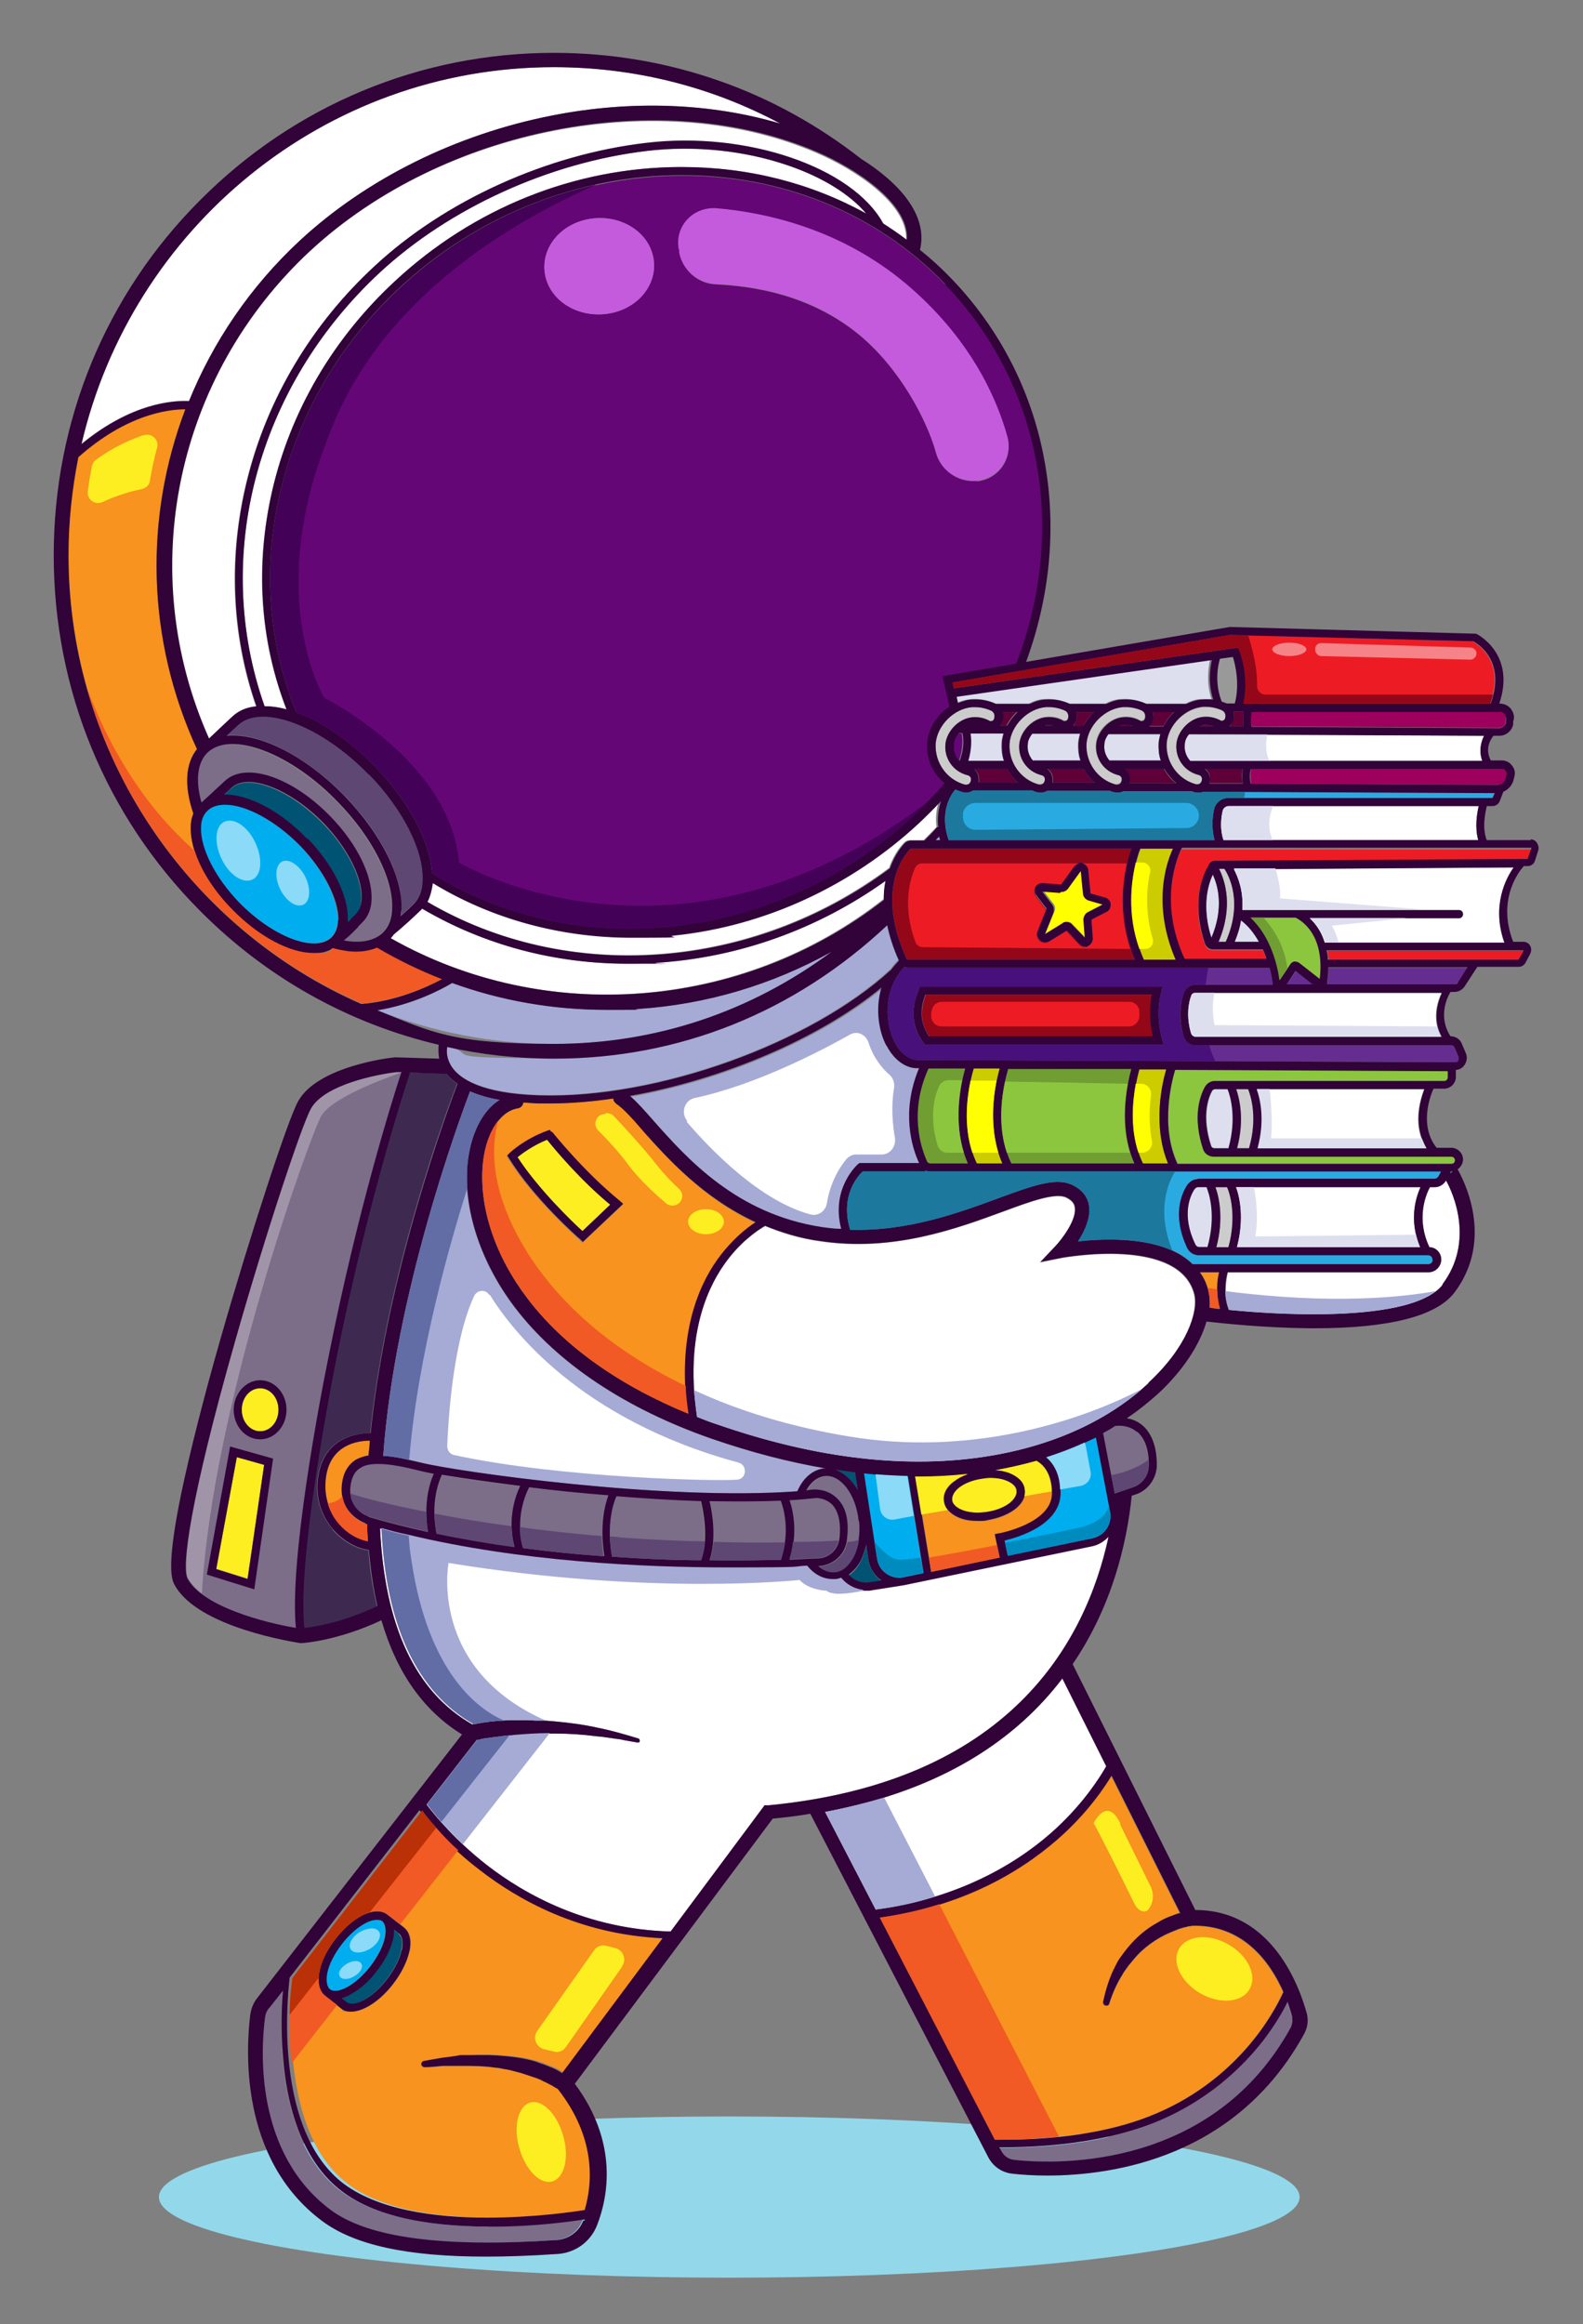 <?xml version="1.0" encoding="UTF-8"?>
<svg id="Layer_1" xmlns="http://www.w3.org/2000/svg" version="1.1" viewBox="0 0 353.6 519">
  <rect x="0" y="0" width="353.6" height="519" fill="#808080" stroke="none"/>
  <!-- Generator: Adobe Illustrator 29.1.0, SVG Export Plug-In . SVG Version: 2.1.0 Build 142)  -->
  <defs>
    <style>
      .st0 {
        fill: aqua;
      }

      .st1 {
        fill: #005373;
      }

      .st2 {
        fill: #3e2a51;
      }

      .st3 {
        fill: #29abe2;
      }

      .st4 {
        display: none;
        fill: #c1efff;
      }

      .st5 {
        fill: #8cc63f;
      }

      .st6 {
        fill: #00aeef;
      }

      .st7 {
        fill: #92d8ea;
      }

      .st8 {
        fill: #fff;
      }

      .st9 {
        fill: #8bdaf8;
      }

      .st10 {
        fill: #616da4;
      }

      .st11 {
        fill: #430157;
      }

      .st12 {
        fill: #f58388;
      }

      .st13 {
        fill: #c45bdc;
      }

      .st14 {
        fill: #662d91;
      }

      .st15 {
        fill: #9e005d;
      }

      .st16 {
        fill: #008bbf;
      }

      .st17 {
        fill: #709e32;
      }

      .st18 {
        fill: #a095a8;
      }

      .st19 {
        fill: #1d789e;
      }

      .st20 {
        fill: #7c6d88;
      }

      .st21 {
        fill: #cc0;
      }

      .st22 {
        fill: #999;
      }

      .st23 {
        fill: #fcee21;
      }

      .st24 {
        fill: #5e4773;
      }

      .st25 {
        fill: #5f0038;
      }

      .st26 {
        fill: #48107b;
      }

      .st27 {
        fill: #dddfef;
      }

      .st28 {
        fill: #ccc;
      }

      .st29 {
        fill: #f15a24;
      }

      .st30 {
        fill: #f7931e;
      }

      .st31 {
        fill: #ed1c24;
      }

      .st32 {
        fill: #640675;
      }

      .st33 {
        fill: #ba3007;
      }

      .st34 {
        fill: #940718;
      }

      .st35 {
        fill: #310339;
      }

      .st36 {
        fill: #ff0;
      }

      .st37 {
        fill: #a5abd5;
      }
    </style>
  </defs>
  <rect class="st4" x="-193.9" y="-106.3" width="708.7" height="708.7"/>
  <g>
    <ellipse class="st7" cx="162.9" cy="490.6" rx="127.4" ry="18"/>
    <g>
      <g>
        <path class="st8" d="M330.2,187.6h-56.9c-.8-2.3-.6-4.8-.2-6.5.1-.6.7-1.1,1.3-1.1h55.9c-.4,1.7-.9,4.8-.1,7.6Z"/>
        <path class="st21" d="M261,259.8h-5.7c-.4-.8-.7-1.6-1-2.4-1.9-5.6-1.3-11.6-.6-15.4.3-1.5.6-2.6.8-3.2h6c-.9,3-3.1,12.5.4,21Z"/>
        <path class="st3" d="M322,261.6l-.6,1.1c-.2.3-.5.5-.9.5h-52.8c-1,0-1.8.5-2.4,1.3-1.2,1.8-3.5,6.7,0,14.1.5,1,1.5,1.6,2.6,1.6h51.2c.3,0,.6.1.8.4.2.3.3.6.1.9-.1.4-.5.7-1,.7h-52.6c-1.3-1.3-2.8-2.3-4.5-3-6.7-3.1-15.8-2.7-21.1-2.1,1.5-2.3,3-5.5,2.4-8.3-.3-1.4-1.2-3.2-3.9-4.4-3.7-1.6-9,.4-16.4,3.1-8.7,3.2-20.1,7.4-33,7-2.3-7.5,1.7-12,2.8-13h14v-.2c.3.1.7.2,1,.2h114.2Z"/>
        <path class="st8" d="M316.3,275.7c.2.9.5,1.8.9,2.8h-40.9c1.7-6.4.6-11.3-.2-13.4h41.2c-.9,2-2.1,5.9-1,10.6Z"/>
        <path class="st37" d="M140.8,244.8c1.6,1.3,3.3,3.3,5.4,5.7,7.3,8.3,18.4,20.7,37.5,23.6,1.4.2,2.9.4,4.3.4-2.5-9.2,3.7-14.4,3.8-14.5l.3-.2h13.3c-1.5-3.4-4-11.5,0-21.2h-.6c-1.9,0-4.7-1.3-6.6-4.9-1.5-2.9-2.6-8.1-1.1-13-14,11.5-35.7,20.6-56.2,24.2Z"/>
        <path class="st17" d="M216.2,259.8h-8.4c-.3,0-.6-.2-.7-.4-1.4-3.1-4.2-11.1.3-20.8h8.2c-.2.7-.4,1.6-.7,2.7-.8,3.8-1.5,10.1.4,16.1.3.8.6,1.6.9,2.4Z"/>
        <path class="st21" d="M223.9,259.8h-5.7c-.4-.8-.7-1.6-1-2.4-2-6-1.2-12.4-.4-16.1.3-1.2.5-2.2.7-2.7h5.8c-.2.7-.4,1.6-.7,2.8-.8,3.8-1.4,10,.4,16,.3.8.6,1.6.9,2.4Z"/>
        <path class="st17" d="M253.3,259.8h-27.4c-.4-.8-.7-1.6-1-2.4-2-5.9-1.2-12.2-.4-15.9.3-1.3.5-2.3.7-2.8h27.5c-.2.9-.5,2-.7,3.3-.7,3.9-1.3,9.7.5,15.4.3.8.6,1.6.9,2.4Z"/>
        <path class="st20" d="M191.9,343.8c-.2,1.4-.6,2.7-1.2,3.9-1.1,2-2.6,3.3-4.2,3.4-1.2.1-2.5-.3-3.6-1.3,0,0,.1,0,.1,0,3.1-.2,5.7-2.4,6.3-5.5,0-.2,0-.3,0-.5.4-4.1-.2-7.1-2.1-9-2.1-2.2-4.9-2.1-5.1-2.1h0c-.6,0-1.2.1-1.8.2,1-1.9,2.5-3,4.1-3.2,3.6-.4,7,4.2,7.6,10,.1,1.4.1,2.8,0,4.1Z"/>
        <path class="st1" d="M191.6,332.7l-.6-3.9c-1.4-.2-2.9-.4-4.3-.6,1.9.7,3.6,2.3,4.9,4.5Z"/>
        <path class="st30" d="M223.1,342.3l-.9.2.5,2.4.6,2.9-15.3,3.2-.5-3.2-1.5-9.5-1.4-8.5c.2,0,.5,0,.7,0,3.8,0,7.4-.2,11-.6-1.2.4-2.3,1-3.2,1.7-1.7,1.3-2.5,2.9-2.2,4.5.1.7.4,1.4.9,1.9.6.7,1.4,1.3,2.5,1.7,1.2.5,2.6.7,4.1.7s1.5,0,2.3-.2c2.3-.4,4.4-1.2,6-2.4,1.1-.9,1.8-1.8,2.1-2.8.2-.5.2-1.1.1-1.6-.2-1.6-1.5-2.8-3.5-3.6-.9-.3-2-.6-3.1-.6,3.3-.6,6.3-1.3,9.2-2.1,1.4.8,3.3,2.6,3.4,6.8,0,.1,0,.3,0,.4,0,6.8-11.8,9-11.9,9Z"/>
        <path class="st27" d="M266.8,265.5c-1,1.5-3,5.8.2,12.3.2.4.5.6.9.6h1.9c2-7,.3-12-.2-13.4h-1.9c-.3,0-.7.2-.8.5Z"/>
        <path class="st28" d="M274.4,278.5c2-7,.3-12-.3-13.4h-2.6c.8,2.1,1.9,7,.2,13.4h2.7Z"/>
        <path class="st23" d="M212.6,335c.1.9,1,1.7,2.3,2.2,1.5.6,3.5.7,5.5.4,2-.3,3.8-1,5.1-2,1.1-.9,1.7-1.9,1.5-2.8-.1-.9-1-1.7-2.3-2.2-1-.4-2.2-.6-3.5-.6s-1.3,0-2,.2c-2,.3-3.8,1-5.1,2-1.1.9-1.7,1.9-1.5,2.8Z"/>
        <path class="st23" d="M122.2,254.5c-3.3,1.3-5.6,3.1-6.6,3.9,4.7,7.3,12.3,14.5,14.5,16.5l6.2-5.9c-6.8-5.6-12.5-12.6-14.1-14.5Z"/>
        <path class="st30" d="M143.8,252.6c-2.4-2.7-4.5-5.1-6.1-6.1-.4-.3-.7-.7-.7-1.2-4.9.7-9.7,1.1-14.2,1.1s-1.6,0-2.4,0c-1.2,0-2.4-.1-3.5-.2-.1.6-.6,1.2-1.3,1.3-1.6.3-3.1,1.3-4.3,2.8-1.9,2.3-3.2,6-3.5,10.3-.7,9.4,2.9,20.1,10,29.4,8,10.6,20.4,19.4,36,25.8-.3-2.1-.5-4.2-.6-6.1-.7-13.7,3.3-22.8,7.1-28.2,3.1-4.3,6.4-7,8.6-8.4-11.9-5.5-19.8-14.4-25.1-20.3ZM113.8,257.6c.1-.1,3.2-3.1,8.4-5l.6-.2.4.5c0,0,6.9,8.8,15.1,15.4l.8.7-9,8.5-.6-.6c-.4-.4-10.4-9.2-15.9-18.1l-.4-.6.5-.5Z"/>
        <path class="st3" d="M333.8,177.1l-.5,1.1h-59c-1.5,0-2.8,1.1-3.1,2.5-.4,1.8-.6,4.3.1,6.9h-59.4c-2.1-6.1.4-10.1,1.5-11.3.5.2,1,.4,1.6.6.3,0,.5.1.8.1.6,0,1.1-.2,1.6-.5h13.2c.3.2.7.3,1,.4.3,0,.5.1.8.1.5,0,1-.1,1.5-.4h14.1c.3.2.5.2.8.3.3,0,.5.1.8.1.5,0,.9-.1,1.3-.3h15.4c.2.1.3.2.5.2.3,0,.5.1.8.1.4,0,.8,0,1.1-.2h9.6s55.7.3,55.7.3Z"/>
        <path class="st20" d="M187.5,343.6c0,.2,0,.3,0,.5-.5,2.2-2.3,3.8-4.6,3.9-1.7,0-3.9.2-6.5.3.4-1.3.7-2.6.8-3.9.6-4.3-.3-7.7-.9-9.4,2-.1,4-.3,5.9-.5.2,0,2.1,0,3.6,1.5,1.4,1.5,2,4.1,1.6,7.6Z"/>
        <path class="st34" d="M252.6,211.9c-2.6-7.9-1.8-14.9-.8-19.2.3-1.3.7-2.4.9-3.2h-49.3c-1.4,1.4-8,9.2-.8,24.8h50.9c-.3-.8-.6-1.6-.9-2.4ZM241.9,192.7c.7.2,1.3.8,1.3,1.6l.5,5.1,3.2.9c.7.2,1.2.8,1.3,1.5,0,.7-.3,1.4-1,1.8l-3.3,1.7.3,4.1c0,.8-.4,1.5-1.1,1.8-.2.1-.5.2-.7.2-.5,0-1-.2-1.3-.6l-2.8-3-3.9,2.4c-.7.4-1.5.3-2.1-.2-.6-.5-.8-1.3-.5-2.1l1.9-4.8-2.3-3.1c-.4-.6-.5-1.3-.1-1.9.3-.6,1-1,1.7-1l4.1.3,2.9-4c.3-.5.9-.7,1.5-.7s.3,0,.5,0Z"/>
        <path class="st36" d="M235.4,203.8l-1.9,4.7,3.9-2.4c.3-.2.6-.3.9-.3.5,0,1,.2,1.3.6l2.8,2.9-.3-4c0-.7.3-1.4,1-1.7l3.3-1.7-3.1-.9c-.7-.2-1.2-.8-1.3-1.6l-.5-5-2.9,4c-.4.5-1,.8-1.6.7l-4-.3,2.3,3c.4.5.5,1.2.2,1.8Z"/>
        <path class="st21" d="M262.6,214.3h-7.1c-.4-.8-.7-1.6-.9-2.4-2.8-7.9-1.8-15.1-.8-19.2.4-1.5.7-2.6,1-3.2h7.3c-1.5,3.4-4.6,12.7.6,24.8Z"/>
        <path class="st8" d="M205,183.8c-15.1,14-34.4,22.9-54.5,25-3.2.3-6.4.5-9.6.5-15.9,0-31.3-4.2-44.4-12.2-.1,1.6-.5,3-1.2,4.2,31.3,18.4,72.6,15.4,103.3-7.5,1.1-3.2,2.8-5.1,3.4-5.7.3-.3.8-.5,1.3-.5h3c.8-.8,1.9-1.9,2.8-2.8h.1c-.3-2.5,0-4.4.6-6-1.6,1.7-3.3,3.4-5,5Z"/>
        <path class="st0" d="M197.8,204.8s0,0,0,0c0,0,0,0,0,0h0Z"/>
        <path class="st27" d="M213.5,155.5l.3,1.4c1-.4,2.1-.7,3.2-.8,1.8-.1,3.5.2,5.1.9,0,0,.2,0,.2.1h7.5c1.2-.6,2.4-1,3.7-1,1.8-.1,3.5.2,5.1.9,0,0,.2,0,.2.1h8.1c1.2-.6,2.4-1,3.7-1,1.8-.1,3.5.2,5.1.9,0,0,.2,0,.2.1h8.9c1.2-.6,2.4-1,3.7-1,.7,0,1.4,0,2.1,0-1.2-3.7-.7-7-.3-8.8l-57,8.2Z"/>
        <path class="st37" d="M210,187.6c0-.3-.2-.5-.2-.8-.3.3-.5.5-.8.8h1Z"/>
        <path class="st25" d="M252.2,174.9h10.5c-1.1-.8-2-1.9-2.7-3.2h-9c.8.5,1.2,1.4,1.2,2.3h0c0,.4,0,.6-.1.9Z"/>
        <path class="st28" d="M268.8,157.9c-4.1.3-7.9,4.1-8.2,8.2-.3,4.2,2.5,8,6.5,9.1.3,0,.7,0,1-.2.3-.2.4-.5.4-.9h0c0-.5-.3-.9-.8-1-3.2-.8-5.3-3.8-4.9-7.1.3-2.8,2.9-5.4,5.7-5.8,1.5-.2,3,0,4.2.8.2.1.6,0,.8-.2.3-.4.3-.8.2-1.2-.1-.4-.4-.7-.7-.9h0c-1.1-.5-2.3-.8-3.6-.8s-.4,0-.6,0Z"/>
        <path class="st8" d="M197.4,200.9h0c0-1.5.2-2.9.4-4.2-15.2,10.8-32.8,17.2-51.2,18.3-2.1.1-4.2.2-6.3.2-16.5,0-32.2-4.2-46-12.3-.2.3-.4.5-.7.7-1.2,1.1-3.4,3.2-5.8,5.2-.2.2-.4.5-.6.7,34.4,19.5,78.5,16.1,110.1-8.7Z"/>
        <path class="st6" d="M244,343.5l-18.9,3.9-.6-2.9v-.6c2.9-.7,12.3-3.5,12.3-10.6s0-.5,0-.7c-.1-3.7-1.6-5.9-3.1-7.2,3.1-1,6-2.1,8.6-3.3.8-.4,1.7-.8,2.5-1.2l3,15.5.3,1.3c.4,2.7-1.4,5.2-4,5.7Z"/>
        <path class="st25" d="M235.1,174.8h9.5c-1-.8-1.9-1.9-2.5-3.1h-8.1c.8.5,1.2,1.4,1.2,2.3h0c0,.3,0,.6,0,.8Z"/>
        <path class="st25" d="M275.5,158.9s0,0,0,.1c.3,1,0,2-.5,2.8-.1.2-.2.3-.4.4h3.2c-.2-1.3-.1-2.5,0-3.3h-2.3Z"/>
        <path class="st25" d="M270.2,174.9h7.4c-.3-1.2-.2-2.4,0-3.3h-8.5c.8.5,1.2,1.4,1.2,2.3h0c0,.4,0,.7-.1,1Z"/>
        <path class="st25" d="M268.7,161.9c-.3,0-.6.1-.9.3h3.4c-.8-.3-1.6-.4-2.4-.3Z"/>
        <path class="st22" d="M272.5,147c-.4,1.3-1.3,5.3.4,9.6.3,0,.6.2.9.3,0,0,.2,0,.2.1h1.9c1.2-4.5,0-8.9-.4-10.5l-2.9.4Z"/>
        <path class="st20" d="M134.4,343c0,1.4.2,2.9.4,4.5-5.8-.4-11.9-1-18-1.8-.5-1.6-.7-3.2-.7-4.7-.1-4.3,1.4-7.7,2-8.9,5.5.7,11.4,1.3,17.7,1.8-.6,1.6-1.5,4.7-1.4,9.1Z"/>
        <path class="st20" d="M175.4,344.4c-.2,1.2-.5,2.5-.9,3.9-4.4.1-9.8.2-15.9.1.4-1.3.7-2.8.8-4.1.3-3.7-.4-7.3-.8-9.1,5.5.1,10.9.1,15.9-.1.4,1.2,1.5,4.7.9,9.3Z"/>
        <path class="st20" d="M157.4,344.2c-.1,1.4-.4,2.8-.9,4.2-6.1,0-12.8-.3-19.9-.8-.3-1.6-.4-3.1-.5-4.5-.1-4.7.9-7.9,1.4-9.1,6.2.5,12.7.9,18.9,1.1.4,1.5,1.1,5.2.8,9.1Z"/>
        <path class="st37" d="M184.6,327.8c-.2,0-.3,0-.5,0-2.5.3-4.7,2.1-6,5.2-29.9,2.2-76.1-4.4-84.1-6.4-.9-.2-1.7-.4-2.6-.6-2.1-.5-4.1-.8-5.9-.9,2.6-36,16.9-74.8,19.4-81.4,1.8.8,4.1,1.5,6.6,1.9-3.9,2.4-6.6,7.8-7.2,14.7-.1,1.6-.1,3.3,0,5,.6,8.8,4.3,18.3,10.6,26.6,9.5,12.5,24.8,22.7,44.1,29.4,8.7,3,17.2,5.2,25.4,6.6Z"/>
        <path class="st6" d="M206.2,351.3l-4.3.9h0c-1.4.3-2.8,0-3.9-.8-1.2-.8-1.9-2-2.1-3.4l-.6-3.7-2.3-15.3c.9,0,1.8.2,2.7.2,2.4.2,4.8.3,7.1.4l1.4,8.9,1.5,9.4.6,3.3Z"/>
        <path class="st1" d="M189.6,351.7c1.2,1.3,3,1.9,4.7,1.7l2.7-.4s0,0-.1,0c-1.6-1.1-2.6-2.7-2.9-4.6l-.5-3.3c-.3,1.3-.7,2.4-1.2,3.5-.7,1.4-1.6,2.5-2.7,3.2Z"/>
        <path class="st1" d="M77.6,206.1c.2-.3.5-.5.7-.7.4-.4.7-.7.9-.9,1-.9,1.5-2.2,1.5-3.9.1-4.6-3.2-11.2-8.5-16.6-7.5-7.7-16.9-11.4-20.6-7.9-.3.3-.9.8-1.6,1.5,5.3,0,12.3,3.5,18.5,9.9,5.8,6,9.2,12.9,9.1,18.2,0,.2,0,.4,0,.6Z"/>
        <path class="st6" d="M50.2,179.6c-1.5,0-2.8.4-3.8,1.2,0,0,0,0-.1.1-.9.9-1.4,2.2-1.5,3.9-.1,4.6,3.2,11.2,8.5,16.6,7.5,7.7,16.9,11.4,20.6,7.9,1-.9,1.5-2.2,1.5-3.9.1-4.6-3.2-11.2-8.5-16.6-5.5-5.7-12.2-9.2-16.8-9.2Z"/>
        <path class="st20" d="M85.2,208.5c1.4-1.3,2.2-3.2,2.2-5.7.2-6.5-4.5-15.8-12-23.5-10.6-10.9-24-16.1-29.2-11.2-2.4,2.2-2.9,6.2-1.4,11.2,0,0,0,0,0,0,0,0,0,0,0,0,2-1.8,4.3-4,5.2-4.8,4.7-4.4,15.1-.9,23.7,8,5.8,6,9.2,12.9,9.1,18.2,0,2.3-.8,4.2-2.2,5.5-.2.2-.5.5-.9.9-.7.8-1.8,1.9-3.3,3.1,3.7.7,6.7.2,8.6-1.6Z"/>
        <path class="st24" d="M50.6,164.2c7.2-.7,17.5,4.4,26.5,13.6,8,8.2,12.8,17.9,12.6,25.1,0,.6,0,1.1-.2,1.6,1.1-1,2-1.9,2.7-2.5,1.4-1.3,2.2-3.2,2.2-5.7.2-6.5-4.5-15.8-12-23.5-10.6-10.9-24-16.1-29.2-11.1-.6.5-1.5,1.4-2.6,2.4Z"/>
        <path class="st8" d="M60.8,109.6c4.1-17.8,13.6-34,27.4-46.8,17.6-16.3,40.2-25.4,63.6-25.5.2,0,.3,0,.5,0,14.9,0,28.9,3.6,41.2,10.4-3.7-4.3-9.8-8.1-17.3-10.7-9.8-3.4-21-4.5-31.7-3.3-21.8,2.6-44.1,12.7-59.6,27.1-27.6,25.6-37.6,63.5-25.8,96.9,1.5,0,3.2.3,4.9.7-6-15.3-7.1-32.1-3.2-48.8Z"/>
        <path class="st37" d="M200.7,214.4c-1.3-2.9-2.1-5.5-2.6-7.9-20.8,19.5-46.5,29.8-74.4,29.8s-16.1-.9-23.9-2.6c-.1,1.1,0,2.8,1,4.4,1.8,2.7,6.6,6,19.6,6.4,26.2.8,60.7-11.6,78.5-28.1.5-.7,1.1-1.4,1.7-2Z"/>
        <path class="st20" d="M114.3,340.8c0,1.5.2,3,.6,4.7-5.8-.8-11.7-1.8-17.4-3-.3-1.6-.4-3.2-.4-4.5,0-4.3,1-7.2,1.6-8.6,4.2.7,10.4,1.7,17.6,2.5-.8,1.7-2,4.9-1.9,8.9Z"/>
        <path class="st8" d="M331,169.9h-65.1c-.9-1-1.4-2.3-1.2-3.8,0-.7.4-1.5.9-2.1h17.5c0,0,48.4.3,48.4.3-.7,1.4-1.2,3.4-.4,5.6Z"/>
        <path class="st25" d="M218.6,174.7h8.8c-1-.8-1.8-1.8-2.4-3h-7.5c.8.5,1.2,1.4,1.2,2.3h0c0,.3,0,.5,0,.7Z"/>
        <path class="st8" d="M42.2,89.6c5.4-13.3,13.7-25.6,24.8-35.9,14.9-13.8,34.9-23.7,56.3-27.9,17.7-3.5,35.5-2.8,51,1.8-15.5-8.3-32.7-12.6-50.6-12.6-51.2,0-94.3,36-105.5,84.1,11.2-9.2,20.5-9.7,24-9.6Z"/>
        <path class="st30" d="M98.8,218.6c-3.4,1.8-10.1,4.8-17.9,5.5-29.7-12.9-52.6-38.8-61.5-70.5,0,0,0,0,0,0-2.7-9.4-4.1-19.4-4.1-29.7s.8-14.8,2.2-21.9c10.8-9.6,20.1-10.7,23.9-10.7-9.2,24.2-8.7,51.4,2.6,75.9-2.6,3.2-2.9,8.3-.8,14.4-.4.9-.6,2-.6,3.1,0,1.6.3,3.4.9,5.3,1.3,4.2,4.2,8.8,8.2,12.9,6.1,6.3,13.1,9.9,18.3,9.9s3.1-.4,4.3-1.1c1.9.5,3.6.8,5.2.8s3.4-.3,4.7-.9c4.6,2.7,9.5,5.1,14.4,7Z"/>
        <path class="st37" d="M185.8,212.5c-13.3,7.4-28,11.8-43.3,12.8-2.3.2-4.7.2-7,.2-11.9,0-23.5-2.1-34.5-6-2.5,1.5-8.8,4.8-16.7,6.1,12.2,4.8,25.5,7.5,39.4,7.5,22.7,0,44-7.1,62.1-20.6Z"/>
        <path class="st31" d="M333.5,155.1c-.2.6-.4,1.3-.6,2h-55.2c1.4-6.1-.8-11.6-.9-11.8l-.3-.7-63.5,9.1-.3-1.3,61.9-10.6h4.2c0,.1,50.1,1.4,50.1,1.4,1,.6,6.5,3.9,4.5,11.9Z"/>
        <path class="st8" d="M69.2,56.1c-30.3,28.1-39.3,71.7-22.6,108.9,2.1-2,4.2-3.9,5.1-4.8,1.5-1.4,3.4-2.1,5.5-2.4-5.6-16.1-6.3-33.7-2-50.8,4.5-18,14.4-34.5,28.4-47.5,15.7-14.6,38.4-24.9,60.6-27.5,22.4-2.7,46,5.4,53,18,1.8,1.1,3.5,2.3,5.2,3.6.4-8.3-12-16-19.9-19.4-34.9-15.1-83.7-5.6-113.4,22Z"/>
        <path class="st1" d="M89.1,431.8l-1.2-.9c0,.6,0,1.3-.2,2.1-.5,2.3-1.8,4.8-3.6,7.1-1.8,2.3-3.9,4.2-6,5.3-.7.4-1.3.6-1.9.8l1.2.9c1.5,1.2,5.6-.7,9-5.2,1.6-2.1,2.8-4.4,3.2-6.4.4-1.8.2-3.1-.6-3.6Z"/>
        <path class="st32" d="M211.1,63.5c-20.1-20.9-49.7-28.3-77.7-22.2-15.8,3.4-31.1,11.1-43.9,23-27,25.1-36.3,63.1-23.2,94.9,5.7,2.1,12,6.3,17.7,12.2,7.5,7.7,12.2,16.6,12.6,23.7,32.4,20.4,77.3,15.2,107.2-12.5,1.1-1,2.1-2,3.1-3,1.5-1.5,2.9-3,4.3-4.6-2.6-2.1-4.1-5.4-3.9-8.9.2-3.3,2.2-6.4,5-8.2l-1.6-6.8,16.5-2.8c11.5-30.1,5.4-62.5-15.9-84.7ZM145.8,56.9c1.5,5.8-2.6,11.6-9.2,13-6.6,1.4-13.2-2.1-14.7-7.9-1.5-5.8,2.6-11.6,9.2-13,6.6-1.4,13.2,2.1,14.7,7.9ZM218.2,107.4c-4.1.4-8-2.3-9.1-6.2-2-7.3-8.1-19-17.4-26.6-11-8.9-23.6-10.7-31.9-11.1-4-.2-7.3-3.2-8-7v-.6c-1-5.1,3.1-9.6,8.3-9.2,10.5.9,27.3,4.4,42.2,16.8,14.4,12.1,20.3,25.5,22.7,34.1,1.3,4.8-1.9,9.4-6.8,9.9Z"/>
        <polygon class="st23" points="55.3 352.5 59 327.1 52.9 325.3 48.3 350.3 55.3 352.5"/>
        <path class="st20" d="M109.2,497.2c-15.5,0-26.9-2.9-33.8-8.5-7.1-5.8-11.4-16.1-12.4-29.8-.4-5.7-.2-10.9,0-14.4l-3,3.8c-.5.7-.8,1.4-1,2.2-.9,6.8-2.5,30.1,14.7,43,8.4,6.3,24.9,8.5,50.5,6.7,2.6-.2,5-1.9,5.9-4.4,0,0,0-.2,0-.3-3.4.5-11.2,1.5-20.2,1.6-.3,0-.7,0-1,0Z"/>
        <path class="st6" d="M82.7,439c1.6-2.1,2.8-4.4,3.2-6.4.4-1.8.2-3.1-.6-3.6-.3-.2-.7-.3-1.2-.3-.7,0-1.6.3-2.5.7-1.8.9-3.7,2.6-5.4,4.8-1.6,2.1-2.8,4.4-3.2,6.4-.4,1.8-.2,3.1.6,3.6.7.6,2.1.4,3.7-.4,1.8-.9,3.7-2.6,5.4-4.8Z"/>
        <path class="st20" d="M95.2,337.6c0,1.4.1,2.8.4,4.4-4.5-1-9-2.1-13.3-3.4-.2,0-3.7-1.2-4-5.1,0-.7,0-1.4.1-2.3.3-1.6,1-2.7,2.1-3.4,1-.7,2.4-.9,4-.9,2.7,0,6,.7,9.2,1.5.7.2,1.8.4,3.2.7-.7,1.6-1.6,4.5-1.6,8.6Z"/>
        <path class="st2" d="M74.3,341.5c-2.9-3.4-4.1-7.8-3.2-12.4,1.5-8,8.4-9.1,11.6-9.1,3.6-35.8,17.4-73,19.4-78-1-.7-1.7-1.4-2.4-2.3h0c0,0-8.2-.2-8.2-.2-1.8,5.4-9.7,30.1-16.3,63.1-4.5,22.2-8.6,49.3-7.3,61,2.1-.2,8.6-1.2,16.3-4.9-.9-3.9-1.6-8-1.9-12.5-2.9-.4-5.8-2.1-8-4.6Z"/>
        <path class="st20" d="M89.7,239.5h-1.1c-4.4.5-16.1,2.8-19.1,8.1-2,3.4-10,27.5-17,52.2-9.9,34.9-12,50.1-10.5,52.7.7,1.2,1.8,2.4,3.1,3.4,5.6,4.2,15.7,6.7,21.1,7.6-1.5-15.1,5.2-50.4,7.4-61.2,6.4-32.1,14.1-56.4,16.2-62.8ZM56.8,354.9l-10.6-3.3,5.2-28.6,9.6,2.7-4.2,29.2ZM58.1,321.4c-3.3,0-5.9-3-5.9-6.6s2.6-6.6,5.9-6.6,5.9,3,5.9,6.6-2.6,6.6-5.9,6.6Z"/>
        <path class="st30" d="M76.6,330.8c-.2,1.3-.3,2.4-.1,3.3.7,4.7,5.2,6.2,5.2,6.2,0,0,.2,0,.3,0,0,1.3.1,2.6.2,3.8-2.3-.4-4.7-1.8-6.5-3.9-1.2-1.4-2-2.9-2.5-4.6-.6-2-.7-4.1-.3-6.3,1.2-6.6,6.8-7.6,9.7-7.6-.1,1.1-.2,2.2-.3,3.3-1.1.2-2,.5-2.9,1-1.5,1-2.5,2.5-2.9,4.6Z"/>
        <path class="st23" d="M58.1,310c-2.2,0-4.1,2.1-4.1,4.8s1.8,4.8,4.1,4.8,4.1-2.1,4.1-4.8-1.8-4.8-4.1-4.8Z"/>
        <path class="st15" d="M279.7,162.2l55.3.3h0c.6,0,1.2-.5,1.3-1.1v-.7c.2-.5.1-.9-.2-1.3-.3-.4-.7-.6-1.2-.6h-55.3c-.1.7-.3,1.9,0,3.3Z"/>
        <path class="st25" d="M233.2,162h2.3c-.6-.1-1.2-.2-1.8-.1-.1,0-.3,0-.4.1Z"/>
        <path class="st28" d="M232,175.1c.3,0,.7,0,1-.2.3-.2.4-.5.4-.9h0c0-.5-.3-.9-.8-1-3.2-.8-5.3-3.8-4.9-7.1.3-2.8,2.9-5.4,5.7-5.8,1.5-.2,3,0,4.2.8.2.1.6,0,.8-.2.3-.4.3-.8.2-1.2-.1-.4-.4-.7-.7-.9h0c-1.1-.5-2.3-.8-3.6-.8s-.4,0-.6,0c-4.1.3-7.9,4.1-8.2,8.2-.3,4.2,2.5,8,6.5,9.1Z"/>
        <path class="st27" d="M240.8,166c0-.7.2-1.4.4-2.1h-10.7c-.5.6-.9,1.4-1,2.2-.2,1.4.3,2.8,1.2,3.8h10.6c-.4-1.2-.6-2.6-.5-3.9Z"/>
        <path class="st27" d="M224.2,169.9c-.4-1.2-.6-2.6-.5-3.9,0-.7.2-1.5.4-2.2h-7.4c.2,1.2.3,3.3-.5,6.1h8Z"/>
        <path class="st25" d="M223.2,162h1.6c.6-1.1,1.4-2.2,2.3-3h-3.4s0,0,0,.1c.3,1,0,2-.5,2.8,0,0,0,.1-.1.2Z"/>
        <path class="st25" d="M239.7,162.1h2.3c.6-1.2,1.4-2.2,2.4-3.1h-4s0,0,0,.1c.3,1,0,2-.5,2.8,0,0-.1.2-.2.2Z"/>
        <path class="st25" d="M217.1,161.9s0,0-.1,0h1.6c-.5,0-1,0-1.5,0Z"/>
        <path class="st25" d="M250.8,161.9c-.3,0-.5,0-.8.2h2.9c-.7-.2-1.4-.3-2.2-.2Z"/>
        <path class="st25" d="M256.7,162.1h3.2c.6-1.2,1.4-2.3,2.4-3.2h-4.8s0,0,0,.1c.3,1,0,2-.5,2.8,0,.1-.2.2-.3.3Z"/>
        <path class="st28" d="M209,166.1c-.3,4.2,2.5,8,6.5,9.1.3,0,.7,0,1-.2.3-.2.4-.5.4-.9h0c0-.5-.3-.9-.8-1-3.2-.8-5.3-3.8-4.9-7.1.3-2.8,2.9-5.4,5.7-5.8,1.5-.2,3,0,4.2.8.2.1.6,0,.8-.2.3-.4.3-.8.2-1.2,0-.2-.2-.4-.3-.6h0c-.1-.1-.2-.2-.4-.3h0c-1.1-.5-2.3-.8-3.6-.8s-.4,0-.6,0c-4.1.3-7.9,4.1-8.2,8.2Z"/>
        <path class="st28" d="M249.1,175.1c.3,0,.7,0,1-.2.3-.2.4-.5.4-.9h0c0-.5-.3-.9-.8-1-3.2-.8-5.3-3.8-4.9-7.1.3-2.8,2.9-5.4,5.7-5.8,1.5-.2,3,0,4.2.8.2.1.6,0,.8-.2.3-.4.3-.8.2-1.2-.1-.4-.4-.7-.7-.9h0c-1.1-.5-2.3-.8-3.6-.8s-.4,0-.6,0c-4.1.3-7.9,4.1-8.2,8.2-.3,4.2,2.5,8,6.5,9.1Z"/>
        <path class="st32" d="M213,166.1c-.2,1.4.3,2.8,1.2,3.8h0c1-3,.8-5.1.6-6.1h-.8c-.6.7-1,1.5-1.1,2.4Z"/>
        <path class="st15" d="M279.5,175l55,.3h0c.9,0,1.7-.6,1.9-1.5l.2-.8c0-.3,0-.6-.2-.9-.2-.2-.5-.4-.8-.4h-56.1c-.2.7-.3,2,0,3.3Z"/>
        <path class="st27" d="M258.8,166c0-.7.2-1.3.4-2h-11.6c-.5.6-.8,1.4-.9,2.1-.2,1.4.3,2.8,1.2,3.8h11.4c-.4-1.2-.6-2.6-.5-3.9Z"/>
        <path class="st30" d="M286.6,444.8c-2,4.5-10.3,20.1-30,27.8-5.7,2.2-12.4,3.8-20,4.5-4.5.5-9.3.7-14.4.7l-25.7-49.6c4.8-.7,9.3-1.7,13.3-3,12.9-4,21.9-10.4,27.6-15.8,5.6-5.3,9-10.2,10.7-13l15.4,30.8c-.5.1-1,.3-1.5.5-1.2.4-2.3.9-3.4,1.6-2.2,1.2-4.2,2.8-5.9,4.7-.8.9-1.6,1.9-2.3,3-.4.5-.7,1-1,1.6l-.4.8c-.1.3-.3.5-.4.8-1,2.2-1.7,4.6-2.2,6.9,0,.3.1.7.5.8.4.1.8,0,.9-.5h0c.7-2.2,1.6-4.3,2.8-6.2.1-.2.3-.5.4-.7l.5-.7c.3-.4.6-.9,1-1.3.7-.9,1.4-1.7,2.2-2.5,1.6-1.5,3.4-2.8,5.4-3.8,1-.5,2-.9,3-1.3.5-.2,1-.3,1.5-.5.3,0,.5-.1.8-.2h.4c0,0,.3-.1.3-.1,11.5-.4,17.6,8.2,20.5,14.8Z"/>
        <polygon class="st14" points="287.4 219.8 293.3 219.8 289.5 216.8 287.4 219.8"/>
        <path class="st14" d="M296.4,219.8h28.5c.3,0,.6-.2.8-.4l2.1-3.3h-31.1c0,1.2,0,2.4-.3,3.8Z"/>
        <path class="st31" d="M296.7,214.3h42.6l1.1-1.9v-1s0,.9,0,.9h-43.9c.1.5.2,1.2.3,2Z"/>
        <path class="st5" d="M294.8,218.7l-4.6-3.6c-.3-.2-.6-.3-1-.3-.4,0-.7.3-.9.5l-.6,1-1.8,2.6c-.5-3.7-2.1-9.9-6.5-14h10c1,.5,6.6,3.5,5.4,13.7Z"/>
        <path class="st8" d="M321,229.2c.2.8.5,1.5.9,2.3h-54.9c-.4,0-.7-.3-.9-.6-1.2-3.9-.6-7.1,0-8.6.1-.4.5-.6.8-.6h55.1c-.8,1.6-1.7,4.4-1,7.5Z"/>
        <path class="st8" d="M336.1,210.5h-37.2c0,0-3,0-3,0-.8-2.6-2.2-4.3-3.4-5.4h33.4c.5,0,.9-.4.9-.9s-.4-.9-.9-.9h-36.3c0,0-.1,0-.2,0h-11.7c0,0-.1,0-.2,0,.3-4.3-1-7.4-1.9-9.2h9.3c0,0,53.2-.4,53.2-.4-1.7,2.4-5,8.6-2.1,16.8Z"/>
        <path class="st27" d="M277.2,205.5c-.3,1.5-.7,3.1-1.4,4.8h5.4c-1-1.8-2.3-3.5-4-4.8Z"/>
        <path class="st14" d="M325.8,236l-.9-2.1c-.1-.3-.5-.5-.8-.5h-57.1c-1.2,0-2.3-.8-2.6-1.9-1.4-4.4-.6-8,0-9.7.4-1.1,1.4-1.9,2.6-1.9h17.3c-.1-.9-.3-2.3-.7-3.8h-80.8c-.3,0-.6,0-.8-.2-5.1,5.5-4.1,13.2-2.1,16.9,1.5,2.9,3.6,3.9,5,3.9l66.6.3,53.7.2c.3,0,.6-.1.7-.4.2-.3.2-.6,0-.8ZM206.7,233.3l-.3-.3c-.2-.2-4.4-4.8-1.1-12.1l.2-.5h54.3c0,0-.4,1.2-.4,1.2,0,0-1.5,4.3.2,10.6l.3,1.1h-53.2Z"/>
        <path class="st28" d="M273.5,194h-1.2c1.4,2.8,3.2,8.5-.1,16.3h1.6c4-8.8.7-14.8-.3-16.3Z"/>
        <path class="st30" d="M124.9,466.5l-.4-.2c-.2-.2-.5-.3-.8-.5l-.8-.4c-.3-.1-.6-.3-.8-.4l-.4-.2-.4-.2-.9-.4c-.6-.2-1.2-.4-1.8-.6l-1.8-.6-1.9-.5c-.6-.1-1.3-.3-1.9-.4-.6-.1-1.3-.2-1.9-.3-2.6-.4-5.2-.5-7.9-.5h-4c-1.3.2-2.7.3-4,.3h0c-.4,0-.7-.3-.7-.7,0-.4.2-.7.6-.7,1.3-.3,2.7-.5,4-.7,1.4-.2,2.7-.3,4.1-.5h2.1c.7-.2,1.4-.2,2.1-.2h2.1c.7,0,1.4,0,2.1.1,2.8.2,5.6.5,8.3,1.3.7.2,1.4.4,2,.7l1,.4.5.2.5.2c.3.2.7.3,1,.5.3.2.6.4,1,.6.2.1.3.2.5.3l22.5-30.2c-18.5-.9-32.4-8.7-40.8-15.2-2-1.5-3.8-3.1-5.4-4.6-4-3.7-6.7-7-8.1-8.9l-29,37.4c-.4,3.2-1,10.8-.1,19.1,1,9.6,3.9,20.2,11.5,26.4,7.9,6.5,21.1,8.1,32.7,8.1s19.2-1.3,21.8-1.7c1.8-6.1,2.5-16.1-5.9-26.9h-.2ZM91.4,435.9c-.5,2.3-1.8,4.8-3.5,7.1-3,3.9-6.7,6.2-9.4,6.2s-1.6-.2-2.2-.7l-1-.8-2.7-2.1c-1.3-1-1.8-3-1.2-5.5.5-2.3,1.8-4.8,3.5-7.1,1.8-2.3,3.9-4.2,6-5.3,2.3-1.2,4.3-1.3,5.6-.2l2.9,2.2.9.7c1.3,1,1.8,3,1.2,5.5Z"/>
        <path class="st27" d="M270.6,209.4c2.8-6.6,1.5-11.6.3-14.1-2.6,5.5-1.2,11.4-.3,14.1Z"/>
        <path class="st31" d="M264,189.5c-1.1,2.1-5.3,11.9.6,24.8h18.3c-.2-.7-.5-1.4-.8-2.1h-11.2c-.8,0-1.5-.5-1.7-1.2-.9-2.3-3.4-10.4.7-17.5,0,0,0,0,0,0h0c0-.1,0-.2.1-.3.3-.5.7-.7,1.2-.8h0s0,0,0,0c.1,0,.2,0,.3,0l69.8-.4.8-2.3h0s-78.1,0-78.1,0Z"/>
        <path class="st30" d="M270.2,292c.1-1.3,0-2.6-.3-3.8,0-.2,0-.3-.1-.5-.4-1.4-1-2.5-1.7-3.6h4.3c-.2.9-.5,2.3-.4,3.9,0,1.3.2,2.7.6,4.2-.8,0-1.6-.2-2.3-.3Z"/>
        <path class="st8" d="M256.5,308.9c-.6.5-1.2,1.1-1.8,1.6-6.5,5.5-17.2,11.9-33.6,14.6-18.1,3-38.6.7-60.8-7-1.6-.5-3.1-1.1-4.6-1.7-.3-2.1-.5-4.1-.7-6-.9-13.7,3-22.7,6.7-27.9,3.4-4.9,7.3-7.6,9.2-8.7,3.7,1.5,7.8,2.8,12.3,3.4,16.3,2.4,30.5-2.8,40.8-6.6,6.2-2.3,11.5-4.2,14-3.2,1.5.7,1.9,1.5,2,2.1.6,2.8-2.9,7.3-4.2,8.7l-3.5,3.7,5-1c.3,0,26-4.8,29.4,8.1,1,4-1.7,12-10.2,19.8Z"/>
        <path class="st34" d="M257.4,222.1h-50.6c-2,5.1,0,8.4.8,9.3h50c-1-4.3-.6-7.7-.2-9.3Z"/>
        <path class="st20" d="M256.6,327.5c-.1,2.1-1.5,3.9-3.5,4.6l-4.1,1.4-.8-4.1-1.8-9.4c1-.5,1.9-1,2.7-1.6,2-.2,3.6.3,4.8,1.3,2,1.7,2.5,4.6,2.6,6.3,0,.8,0,1.3,0,1.5Z"/>
        <path class="st8" d="M247.1,394.4c-1.3,2.3-4.8,7.9-11,13.7-5.6,5.2-14.5,11.5-27.2,15.4-4,1.3-8.5,2.3-13.3,2.9l-11.3-21.8c4.7-.9,9.1-2,13.2-3.2,18.9-5.9,31.5-15.7,39.8-26.6l9.8,19.6Z"/>
        <path class="st20" d="M257.2,474.3c-9.1,3.6-20.5,5.3-33.8,5.3s-.2,0-.3,0l.4.7c.6,1.2,1.7,1.9,3,2.1,10.1,1,44.6,1.9,61.8-29.7.3-.6.4-1.3.2-2-.2-.9-.6-2.1-1.1-3.6-1.1,2.1-2.8,5.2-5.4,8.6-4.4,5.8-12.4,13.7-24.9,18.6Z"/>
        <path class="st8" d="M248,343.1c-5.1,23.5-22.1,54.9-76.5,60h-.7c0,0-21,28.2-21,28.2-18.7-.5-32.6-8.3-41-14.8-2-1.6-3.8-3.1-5.4-4.6-4.1-3.8-6.8-7.2-8.1-8.9l11.2-14.4h.5c.4-.2.7-.2,1.1-.3.7-.1,1.5-.2,2.2-.3,1.5-.2,3-.4,4.5-.5,2.6-.2,5.2-.4,7.8-.4.4,0,.9,0,1.4,0,3.1,0,6.1.2,9.2.6,1.5.1,3.1.4,4.6.6.8.1,1.5.3,2.3.4l2.3.4h0c.2,0,.5,0,.5-.3,0-.2,0-.5-.3-.6-3-.9-6-1.8-9.1-2.4-3.1-.7-6.2-1.1-9.4-1.4l-2.4-.2h-2.4c-.8-.1-1.6-.1-2.4-.1-.8,0-1.6,0-2.4,0-.8,0-1.6,0-2.4.1-.8,0-1.6.1-2.4.2-.4,0-.8.1-1.2.1-.4,0-.8.1-1.2.2-.4,0-.8.1-1.2.2-.2,0-.4,0-.6.1-12.7-7.2-19.6-22-20.6-43.8,26.3,7.4,56.8,8.9,77.4,8.9s13.4-.2,17.6-.4c1.6,2,3.6,3,5.7,3s.4,0,.6,0c.5,0,.9-.2,1.3-.3,1.2,1.5,3,2.5,4.9,2.7h0c.2,0,.4,0,.7,0,.4,0,.7,0,1.1,0l7.6-1.2s0,0,0,0l42.1-8.7c1.5-.3,2.7-1.1,3.7-2.1Z"/>
        <path class="st8" d="M280.9,256.4c1.7-6.3.6-11-.2-13.2h37.4c-.8,2.2-2.2,6.7-.6,11,.3.7.6,1.5,1,2.2h-37.7Z"/>
        <path class="st28" d="M279,256.4c1.9-6.8.4-11.7-.2-13.2h-2.6c.7,2.2,1.8,6.9.2,13.2h2.7Z"/>
        <path class="st8" d="M322.3,286.8c-.4.6-.9,1.1-1.5,1.5-8.1,6.4-32.2,5.6-46.2,4.2-.6-1.5-.8-2.9-.8-4.2,0-1.9.3-3.4.5-4.2h44.8c1.3,0,2.3-.8,2.7-2,.3-.9.1-1.8-.4-2.5-.5-.7-1.3-1.1-2.1-1.1-3.1-6.5-.7-11.9.1-13.4h1.1c1,0,2-.6,2.5-1.5h0c1.6,2.8,6.4,13.6-.8,23.2Z"/>
        <path class="st27" d="M270.8,243.6c-.8,1.5-2.4,5.6-.2,12.3.1.3.4.5.7.5h3.2c1.9-6.8.4-11.7-.2-13.2h-2.8c-.3,0-.5.2-.7.4Z"/>
        <path class="st0" d="M324.1,261.6l-.2.3.6-.4c0,0-.2,0-.2,0h-.2Z"/>
        <path class="st5" d="M263,259.8h61.2c.4,0,.8-.3.8-.8s-.3-.8-.8-.8h-53c-1.1,0-2.1-.7-2.5-1.8-2.3-7.1-.8-11.6.4-13.7.5-.8,1.3-1.4,2.3-1.4h51.2c.4,0,.8-.3.8-.8v-1.6l-60.9-.3c-.6,2-3.5,12.3.5,21Z"/>
        <path class="st13" d="M131.1,49c-6.6,1.4-10.7,7.2-9.2,13,1.5,5.8,8.1,9.3,14.7,7.9,6.6-1.4,10.7-7.2,9.2-13-1.5-5.8-8.1-9.3-14.7-7.9Z"/>
        <path class="st13" d="M151.7,55.8v.6c.8,3.9,4.2,6.8,8.1,7,8.3.4,21,2.2,31.9,11.1,9.3,7.6,15.4,19.3,17.4,26.6,1.1,4,5,6.6,9.1,6.2,4.9-.5,8.1-5.1,6.8-9.9-2.4-8.6-8.3-22-22.7-34.1-14.8-12.4-31.7-15.9-42.2-16.8-5.3-.4-9.4,4-8.5,9.1Z"/>
        <path class="st35" d="M342.1,187.6h-10c-1.1-2.8-.3-6.2,0-7.6h1.2c.8,0,1.4-.4,1.7-1.1l.8-2.1c1.1-.5,2-1.4,2.3-2.7l.2-.8c.2-.9,0-1.7-.6-2.4-.5-.7-1.4-1.1-2.2-1.1h-2.5c-1.4-2.6,0-4.8.6-5.5h1.3s0,0,0,0c1.5,0,2.8-1.1,3.1-2.5v-.7c.4-1,.1-2-.5-2.8-.6-.8-1.6-1.2-2.6-1.2h0c3.8-11.2-5.1-15.6-5.2-15.6h-.2c0,0-54.8-1.5-54.8-1.5h0s-45.5,7.8-45.5,7.8c5.3-14.4,6.8-29.7,4.2-44.4-2.7-15.6-10-29.9-20.9-41.2-2.2-2.3-4.5-4.4-7-6.4,1.9-7.8-4.8-15.1-13.1-20.3-9.6-7.5-20.2-13.4-31.6-17.4-11.9-4.2-24.4-6.3-37.1-6.3-29.8,0-57.9,11.7-79,32.9C23.6,65.8,12,94,12,124s11.6,58.2,32.7,79.4c14.9,15,33.3,25.2,53.3,29.9-.1.8-.1,1.9.1,3.1l-9.7-.3h-.1c-.7,0-17.3,1.9-21.7,9.8-2.3,4.1-10.7,29.8-17.3,52.9-3.9,13.6-6.9,25.6-8.8,34.6-3.1,15.1-2.4,19-1.5,20.5,5.2,9.6,27.1,12.8,28,13h.2s.2,0,.2,0c.3,0,8-.5,17.8-5.1,3.4,11.7,9.4,20.2,18,25.5l-45.7,58.8c-.9,1.1-1.4,2.4-1.6,3.8-.9,7.3-2.6,32.1,16,46,7.2,5.4,19,8,36.7,8,4.9,0,10.2-.2,16.1-.6,3.9-.3,7.3-2.8,8.7-6.5,2.4-6.2,4.8-18.3-5-31.5l44.2-59.2c2.9-.3,5.7-.6,8.4-1.1l39.7,76.6c1.1,2.2,3.2,3.6,5.6,3.8,1.8.2,4.4.4,7.6.4,15,0,42.4-4.1,57.5-31.8.7-1.4.9-2.9.5-4.4-1.5-5.5-7.5-23.1-24.9-23.1l-27.4-54.9c8.8-12.9,12.1-26.9,13.2-37.6l.9-.3c2.7-.9,4.5-3.4,4.7-6.2,0-1,.2-6.4-3.3-9.3-1-.8-2.1-1.3-3.4-1.5,2.8-1.9,5.1-3.8,7-5.5,5.5-5.1,9.3-10.9,10.8-16.1,3.5.4,12.9,1.4,23,1.5.4,0,.7,0,1.1,0,16.7,0,27.3-2.7,31.3-8,9.1-12.1,1.8-25.5.7-27.5.7-.5,1.2-1.3,1.2-2.2,0-1.4-1.2-2.6-2.6-2.6h-3.3c-3.9-4.9-1.5-11.4-.7-13.2h2.4c1.4,0,2.6-1.2,2.6-2.6v-1.6c.8,0,1.6-.5,2-1.2.5-.8.6-1.7.2-2.6l-.9-2.1c-.4-1-1.4-1.6-2.5-1.6h0c-2.8-4.3-.8-8.6,0-9.9h.9c.9,0,1.8-.5,2.3-1.3l2.8-4.3h9.2c.7,0,1.3-.4,1.6-1l1-1.9c.3-.6.3-1.3,0-1.8-.3-.6-.9-.9-1.6-.9h-2.2c-3.9-10,2-16.5,2.3-16.8,0,0,0,0,0-.1h.9c.8,0,1.5-.5,1.7-1.3l.7-2.2c.2-.6,0-1.2-.3-1.7-.3-.5-.9-.8-1.5-.8ZM333.3,178.2h-59c-1.5,0-2.8,1.1-3.1,2.5-.4,1.8-.6,4.3.1,6.9h-59.4c-2.1-6.1.4-10.1,1.5-11.3.5.2,1,.4,1.6.6.3,0,.5.1.8.1.6,0,1.1-.2,1.6-.5h13.2c.3.2.7.3,1,.4.3,0,.5.1.8.1.5,0,1-.1,1.5-.4h14.1c.3.2.5.2.8.3.3,0,.5.1.8.1.5,0,.9-.1,1.3-.3h15.4c.2.1.3.2.5.2.3,0,.5.1.8.1.4,0,.8,0,1.1-.2l65.2.3-.5,1.1ZM330.2,187.6h-56.9c-.8-2.3-.6-4.8-.2-6.5.1-.6.7-1.1,1.3-1.1h55.9c-.4,1.7-.9,4.8-.1,7.6ZM198.1,233.6c1.9,3.6,4.7,4.9,6.6,4.9h.6c-4.1,9.7-1.6,17.8,0,21.2h-13.3l-.3.2c0,0-6.2,5.3-3.8,14.5-1.4,0-2.8-.2-4.3-.4-19.1-2.9-30.1-15.3-37.5-23.6-2.1-2.4-3.8-4.3-5.4-5.7,20.5-3.6,42.2-12.7,56.2-24.2-1.5,4.9-.5,10.1,1.1,13ZM216.2,259.8h-8.4c-.3,0-.6-.2-.7-.4-1.4-3.1-4.1-11.1.3-20.8h8.2c-.9,3.2-3.1,12.8.6,21.2ZM223.9,259.8h-5.7c-4.1-8.5-1.4-18.9-.7-21.2h5.8c-.9,3.2-3.1,12.7.6,21.2ZM253.3,259.8h-27.4c-4.1-8.5-1.4-18.8-.7-21.1h27.5c-.9,3.4-3,12.8.7,21.1ZM261,259.8h-5.7c-4-8.3-1.5-18.4-.8-21h6c-.9,3-3.1,12.5.4,21ZM317.2,278.5h-40.9c1.7-6.4.6-11.3-.2-13.4h41.2c-1.1,2.4-2.6,7.4-.1,13.4ZM267.6,263.3c-1,0-1.8.5-2.4,1.3-1.2,1.8-3.5,6.7,0,14.1.5,1,1.5,1.6,2.6,1.6h51.2c.3,0,.6.1.8.4.2.3.2.6.2.9-.1.4-.5.7-1,.7h-52.6c-6.4-6.3-19.1-5.8-25.6-5.1,1.5-2.3,3-5.5,2.4-8.3-.3-1.4-1.2-3.2-3.9-4.4-3.7-1.6-9,.4-16.4,3.1-8.7,3.2-20.1,7.4-33,7-2.3-7.5,1.7-12,2.8-13h14v-.2c.3.1.7.2,1,.2h114.2l-.6,1.1c-.2.3-.5.5-.9.5h-52.9ZM271.5,265.1h2.6c.6,1.3,2.2,6.4.3,13.4h-2.7c1.7-6.4.6-11.2-.2-13.4ZM269.8,278.5h-1.9c-.4,0-.7-.2-.9-.6-3.1-6.5-1.2-10.8-.2-12.3.2-.3.5-.5.8-.5h1.9c.6,1.4,2.2,6.4.2,13.4ZM153.8,315.7c-15.6-6.4-28-15.2-36-25.8-7.1-9.3-10.7-20-10-29.4.6-7.1,3.7-12.3,7.8-13,.7-.1,1.2-.6,1.3-1.3,1.1,0,2.3.2,3.5.2.8,0,1.6,0,2.4,0,4.6,0,9.4-.4,14.2-1.1,0,.5.3.9.7,1.2,1.5,1,3.6,3.3,6,6.1,5.3,5.9,13.2,14.8,25.1,20.3-2.2,1.4-5.5,4.1-8.6,8.4-4.4,6.2-8.9,17.1-6.6,34.3ZM191.9,339.7c.3,2.9-.2,5.7-1.3,7.9-1,2-2.6,3.3-4.2,3.4-1.2.1-2.5-.3-3.6-1.3,0,0,0,0,.1,0,3.3-.2,6-2.7,6.3-6,.5-4.1-.2-7.1-2.1-9-2.1-2.2-4.9-2.1-5.1-2.1h0c-.6,0-1.2.1-1.9.2,1-1.9,2.5-3,4.1-3.2,3.6-.4,7,4.1,7.6,10ZM186.7,328.2c1.4.2,2.9.4,4.3.6l.6,3.9c-1.3-2.2-3-3.8-4.9-4.5ZM213.1,330.8c-1.7,1.3-2.5,2.9-2.2,4.5.2,1.6,1.5,2.8,3.4,3.6,1.2.5,2.6.7,4.1.7s1.5,0,2.3-.2c2.3-.4,4.4-1.2,6-2.4,1.7-1.3,2.5-2.9,2.2-4.5-.2-1.6-1.5-2.8-3.4-3.6-.9-.4-2-.6-3.1-.6,3.3-.6,6.3-1.3,9.2-2.1,1.4.8,3.4,2.7,3.4,7.2,0,6.8-11.8,9-11.9,9l-.9.2,1.1,5.2-15.3,3.2-3.5-21.2c.2,0,.5,0,.7,0,3.8,0,7.4-.2,11-.6-1.2.4-2.3,1-3.2,1.7ZM219.3,330.2c.7-.1,1.4-.2,2-.2,1.3,0,2.5.2,3.5.6,1.3.5,2.2,1.3,2.3,2.2.1.9-.4,1.9-1.5,2.8-1.3,1-3.1,1.7-5.1,2-2,.3-4,.2-5.5-.4-1.3-.5-2.2-1.3-2.3-2.2-.1-.9.4-1.9,1.5-2.8,1.3-1,3.1-1.7,5.1-2ZM233.7,325.5c4.1-1.3,7.8-2.9,11.1-4.5l3.2,16.8c.4,2.7-1.4,5.2-4,5.7l-18.9,3.9-.7-3.4c3-.7,12.5-3.5,12.5-10.6s-1.6-6.6-3.1-7.9ZM206.2,351.3l-4.3.9h0c-1.4.3-2.8,0-3.9-.8-1.2-.8-1.9-2-2.1-3.4l-2.9-19c3.3.4,6.6.6,9.8.6l3.5,21.6ZM193.5,345l.5,3.3c.3,1.9,1.3,3.5,2.9,4.6,0,0,0,0,.1,0l-2.7.4c-1.8.3-3.6-.4-4.7-1.7,1-.8,2-1.8,2.7-3.2.5-1.1.9-2.2,1.2-3.5ZM176.4,335c2-.1,4-.3,5.9-.5.2,0,2.1,0,3.6,1.5,1.4,1.5,2,4.1,1.6,7.6-.3,2.4-2.2,4.2-4.6,4.4-1.7,0-3.9.2-6.5.3,1.9-6.1.7-11.1,0-13.2ZM184.1,327.9c-2.5.3-4.7,2.1-6,5.1-29.9,2.2-76.1-4.4-84.1-6.4-3-.7-5.9-1.4-8.4-1.5,2.6-36,16.9-74.8,19.4-81.4,1.9.8,4.1,1.5,6.6,1.9-3.9,2.4-6.6,7.8-7.2,14.7-.8,10.1,3.1,21.7,10.6,31.6,9.5,12.5,24.8,22.7,44.1,29.4,8.7,3,17.2,5.2,25.4,6.6-.2,0-.3,0-.5,0ZM158.5,335.2c5.5.1,10.9.1,15.9-.1.6,1.5,2.2,6.8,0,13.2-4.4.1-9.8.2-15.9.1,1.6-4.9.6-10.7,0-13.2ZM156.6,348.4c-6.1,0-12.8-.3-19.9-.8-1.3-7.2.3-12,1-13.5,6.2.5,12.7.9,18.9,1.1.5,2,1.8,8.4,0,13.2ZM134.9,347.5c-5.8-.4-11.9-1-18-1.8-1.9-6.4.4-11.9,1.3-13.6,5.5.7,11.4,1.3,17.7,1.8-.8,2.1-2,6.8-.9,13.5ZM114.9,345.4c-5.8-.8-11.7-1.8-17.4-3-1.3-6.8.4-11.3,1.2-13.1,4.2.7,10.4,1.6,17.5,2.5-1.1,2.3-2.9,7.4-1.3,13.5ZM120.5,244.6c-13-.4-17.8-3.7-19.6-6.4-1.1-1.7-1.2-3.3-1-4.4,7.7,1.7,15.7,2.6,23.9,2.6,27.9,0,53.6-10.3,74.4-29.8.5,2.4,1.3,5,2.6,7.9-.6.7-1.2,1.3-1.7,2-17.9,16.5-52.3,28.9-78.5,28.1ZM68.6,187.3c-6.1-6.4-13.2-9.9-18.5-9.9.7-.6,1.2-1.1,1.6-1.5,3.7-3.4,13.1.2,20.6,7.9,5.3,5.5,8.6,12,8.5,16.6,0,1.7-.6,3-1.5,3.9-.3.3-.6.6-.9.9-.2.2-.4.5-.7.7,0-.2,0-.4,0-.6.1-5.3-3.3-12.2-9.1-18.2ZM75.5,205.5c0,1.7-.6,3-1.5,3.9-3.7,3.4-13.1-.2-20.6-7.9-5.3-5.5-8.6-12-8.5-16.6,0-1.7.5-3,1.5-3.9,0,0,0,0,.1-.1.9-.8,2.2-1.2,3.8-1.2,4.6,0,11.2,3.5,16.8,9.2,5.3,5.5,8.6,12,8.5,16.6ZM79.9,207c.3-.3.6-.6.9-.9,1.4-1.3,2.2-3.2,2.2-5.5.1-5.3-3.3-12.2-9.1-18.2-8.6-8.9-19-12.4-23.7-8-.9.8-3.2,3-5.2,4.8,0,0,0,0,0,0,0,0,0,0,0,0-1.4-5-.9-9,1.4-11.2,5.3-4.9,18.7.2,29.2,11.2,7.5,7.7,12.2,16.9,12,23.5,0,2.5-.8,4.4-2.2,5.7-1.9,1.7-4.9,2.3-8.6,1.6,1.5-1.2,2.5-2.3,3.3-3.1ZM82.4,172.9c7.5,7.7,12.2,16.9,12,23.5,0,2.5-.8,4.4-2.2,5.7-.6.6-1.6,1.5-2.7,2.5,0-.5.1-1.1.2-1.6.2-7.2-4.6-16.8-12.6-25.1-8.9-9.2-19.2-14.3-26.5-13.6,1.1-1,2-1.9,2.6-2.4,5.3-4.9,18.7.2,29.2,11.1ZM84.9,60.8c15.5-14.3,37.7-24.5,59.6-27.1,10.6-1.3,21.9-.1,31.7,3.3,7.6,2.6,13.7,6.4,17.3,10.7-12.3-6.8-26.3-10.4-41.2-10.4s-.3,0-.5,0c-23.5.1-46.1,9.2-63.6,25.5-13.8,12.8-23.3,29-27.4,46.8-3.8,16.7-2.7,33.5,3.2,48.8-1.7-.5-3.4-.7-4.9-.7-11.8-33.4-1.8-71.3,25.8-96.9ZM87.8,208.8c2.4-2,4.6-4,5.8-5.2.2-.2.5-.5.7-.7,13.8,8.1,29.5,12.3,46,12.3s4.2,0,6.3-.2c18.4-1.2,36.1-7.5,51.2-18.3-.3,1.3-.4,2.7-.4,4.3h0c-31.7,24.7-75.7,28-110.1,8.5.2-.2.4-.5.6-.7ZM209.4,184.7h-.1c-.9,1.1-2,2.2-2.8,3h-3c-.5,0-1,.2-1.3.5-.6.6-2.3,2.5-3.4,5.7-30.7,22.9-72,25.9-103.3,7.5.6-1.2,1-2.7,1.2-4.2,13.1,8,28.5,12.2,44.4,12.2s6.4-.2,9.6-.5c20.1-2.1,39.4-11,54.5-25,1.7-1.6,3.4-3.3,5-5-.5,1.6-.9,3.5-.6,5.8ZM210,187.6h-1c.3-.3.5-.5.8-.8,0,.3.1.5.2.8ZM197.8,204.8h0c0,0,0,0,0,0,0,0,0,0,0,0ZM203.4,189.5h49.3c-1.2,3.5-3.9,13.5.8,24.8h-50.9c-7.2-15.6-.6-23.4.8-24.8ZM254.7,189.5h7.3c-1.6,3.4-4.6,12.7.6,24.8h-7.1c-5.1-11.7-1.8-22.3-.8-24.8ZM270.8,156.2c-.7,0-1.4-.1-2.1,0-1.3,0-2.6.5-3.7,1h-8.9c0,0-.2-.1-.2-.1-1.6-.7-3.3-1-5.1-.9-1.3,0-2.6.5-3.7,1h-8.1c0,0-.2-.1-.2-.1-1.6-.7-3.3-1-5.1-.9-1.3,0-2.6.5-3.7,1h-7.5c0,0-.2-.1-.2-.1-1.6-.7-3.3-1-5.1-.9-1.1,0-2.2.4-3.2.8l-.3-1.4,57-8.2c-.4,1.8-.9,5.1.3,8.8ZM331,169.9h-65.1c-.9-1-1.4-2.3-1.2-3.8,0-.7.4-1.5.9-2.1l65.9.3c-.7,1.4-1.2,3.4-.4,5.6ZM269.1,171.7h8.5c-.1.8-.2,2,0,3.3h-7.4c0-.3.1-.6.1-.9h0c0-1-.5-1.9-1.2-2.4ZM267.8,162.2c.3-.1.6-.2.9-.3.8-.1,1.7,0,2.4.3h-3.4ZM277.8,162.2h-3.2c.1-.1.3-.3.4-.4.6-.8.8-1.8.5-2.8,0,0,0,0,0-.1h2.3c-.1.8-.2,2,0,3.3ZM275.9,157.1h-1.9c0,0-.2-.1-.2-.1-.3-.1-.6-.2-.9-.3-1.7-4.3-.8-8.3-.4-9.6l2.9-.4c.5,1.6,1.6,6,.4,10.5ZM273,158.6h0c.4.2.6.5.7.9.1.4,0,.9-.2,1.2-.2.2-.6.3-.8.2-1.3-.7-2.7-1-4.2-.8-2.8.4-5.3,3-5.7,5.8-.4,3.3,1.7,6.3,4.9,7.1.5.1.8.5.8.9h0c0,.4-.2.8-.4,1-.3.2-.6.3-1,.2-4-1.1-6.7-4.9-6.5-9.1.3-4.1,4.1-7.9,8.2-8.2.2,0,.4,0,.6,0,1.2,0,2.5.3,3.6.8ZM251.1,171.7h9c.7,1.2,1.6,2.3,2.7,3.2h-10.5c0-.3.1-.6.1-.8h0c0-1-.5-1.9-1.2-2.4ZM234,171.7h8.1c.6,1.2,1.5,2.3,2.5,3.1h-9.5c0-.3,0-.5,0-.7h0c0-1-.5-1.9-1.2-2.4ZM217.5,171.7h7.5c.6,1.2,1.4,2.2,2.4,3h-8.8c0-.2,0-.4,0-.7h0c0-1-.5-1.9-1.2-2.4ZM216.8,163.8h7.4c-.2.7-.4,1.5-.4,2.2,0,1.4,0,2.7.5,3.9h-8c.8-2.7.7-4.9.5-6.1ZM217,161.9s0,0,.1,0c.5,0,1,0,1.5,0h-1.6ZM223.9,159.1s0,0,0-.1h3.4c-.9.9-1.7,1.9-2.3,3h-1.6c0,0,0-.1.1-.2.6-.8.8-1.8.5-2.8ZM225.5,166.1c.3-4.1,4.1-7.9,8.2-8.2.2,0,.4,0,.6,0,1.2,0,2.5.3,3.6.8h0c.4.2.6.5.7.9.1.4,0,.9-.2,1.2-.2.2-.6.3-.8.2-1.3-.7-2.7-1-4.2-.8-2.8.4-5.3,3-5.7,5.8-.4,3.3,1.7,6.3,4.9,7.1.5.1.8.5.8.9h0c0,.4-.2.8-.4,1-.3.2-.6.3-1,.2-4-1.1-6.7-4.9-6.5-9.1ZM235.5,162h-2.3c.1,0,.3,0,.4-.1.6,0,1.3,0,1.8.1ZM230.8,169.9c-.9-1-1.4-2.3-1.2-3.8,0-.8.5-1.6,1-2.3h10.7c-.2.7-.3,1.4-.4,2.1,0,1.4,0,2.7.5,3.9h-10.6ZM240.4,159.1s0,0,0-.1h4c-1,.9-1.8,2-2.4,3.1h-2.3c0,0,.1-.2.2-.3.6-.8.8-1.8.5-2.8ZM242.7,166.1c.3-4.1,4.1-7.9,8.2-8.2.2,0,.4,0,.6,0,1.2,0,2.5.3,3.6.8h0c.4.2.6.5.7.9.1.4,0,.9-.2,1.2-.2.2-.6.3-.8.2-1.3-.7-2.7-1-4.2-.8-2.8.4-5.3,3-5.7,5.8-.4,3.3,1.7,6.3,4.9,7.1.5.1.8.5.8.9h0c0,.4-.2.8-.4,1-.3.2-.6.3-1,.2-4-1.1-6.7-4.9-6.5-9.1ZM252.9,162.1h-2.9c.2-.1.5-.2.8-.2.7,0,1.5,0,2.2.2ZM247.9,169.9c-.9-1-1.4-2.3-1.2-3.8,0-.8.4-1.5.9-2.2h11.6c-.2.7-.3,1.4-.4,2,0,1.4,0,2.7.5,3.9h-11.4ZM257.5,159.1s0,0,0-.1h4.8c-1,.9-1.8,2-2.4,3.2h-3.2c.1-.1.2-.2.3-.3.6-.8.8-1.8.5-2.8ZM217.2,157.9c.2,0,.4,0,.6,0,1.2,0,2.5.3,3.6.8h0c.1,0,.3.2.4.3h0s0,0,0,0c.2.2.3.4.3.6.1.4,0,.9-.2,1.2-.2.2-.6.3-.8.2-1.3-.7-2.7-1-4.2-.8-2.8.4-5.3,3-5.7,5.8-.4,3.3,1.7,6.3,4.9,7.1.5.1.8.5.8.9h0c0,.4-.2.8-.4,1-.3.2-.6.3-1,.2-4-1.1-6.7-4.9-6.5-9.1.3-4.1,4.1-7.9,8.2-8.2ZM214.3,169.9h0c-.9-1-1.4-2.3-1.2-3.8,0-.8.5-1.7,1.1-2.4h.8c.2,1,.5,3.2-.6,6.1ZM335.5,171.7c.3,0,.6.1.8.4.2.2.3.6.2.9l-.2.8c-.2.9-1,1.5-1.9,1.5h0l-55-.3c-.4-1.3-.2-2.6,0-3.3h56.1ZM334.9,158.9c.5,0,.9.2,1.2.6.3.4.4.8.3,1.3v.7c-.3.6-.8,1.1-1.5,1.1h0l-55.3-.3c-.3-1.4-.1-2.6,0-3.3h55.3ZM274.8,141.8l54.3,1.4c1.1.6,7.3,4.4,3.9,13.9h-55.2c1.4-6.1-.8-11.6-.9-11.8l-.3-.7-63.5,9.1-.3-1.3,61.9-10.6ZM211.1,63.5c21.4,22.2,27.5,54.6,15.9,84.7l-16.5,2.8,1.6,6.8c-2.8,1.8-4.8,4.9-5,8.2-.2,3.5,1.3,6.8,3.9,8.9-2.3,2.7-4.8,5.2-7.3,7.6-29.9,27.7-74.8,32.9-107.2,12.5-.4-7-5.1-15.9-12.6-23.7-5.7-5.9-12-10.1-17.7-12.2-13.1-31.8-3.8-69.9,23.2-95,35.6-33,90.2-33.4,121.7-.7ZM202.5,53.5c-1.7-1.3-3.5-2.5-5.2-3.6-6.9-12.6-30.6-20.7-53-18-22.2,2.6-44.9,12.9-60.6,27.5-14.1,13-23.9,29.5-28.4,47.5-4.3,17.1-3.6,34.7,2,50.8-2.2.2-4.1,1-5.5,2.4-1,.9-3,2.8-5.1,4.8-16.6-37.2-7.6-80.8,22.6-108.9,29.8-27.6,78.5-37.1,113.4-22,7.9,3.4,20.3,11.1,19.9,19.4ZM123.7,15c17.9,0,35.1,4.3,50.6,12.6-15.5-4.6-33.3-5.3-51-1.8-21.4,4.2-41.4,14.1-56.3,27.9-11.1,10.3-19.4,22.6-24.8,35.9-3.5-.2-12.8.4-24,9.6C29.4,51,72.4,15,123.7,15ZM15.3,124c0-7.5.8-14.8,2.2-21.9,10.8-9.6,20.1-10.7,23.9-10.7-9.2,24.2-8.7,51.4,2.6,75.9-2.6,3.2-2.9,8.3-.8,14.4-.4.9-.6,1.9-.6,3.1-.1,5.3,3.3,12.2,9.1,18.2,6.1,6.3,13.1,9.9,18.3,9.9,1.7,0,3.1-.4,4.3-1.1,1.9.5,3.6.8,5.2.8s3.3-.3,4.7-.9c4.6,2.7,9.5,5.1,14.4,7-3.4,1.8-10.1,4.9-17.9,5.5C42.4,207.4,15.3,168.8,15.3,124ZM84.3,225.6c7.9-1.3,14.2-4.6,16.7-6.1,11,4,22.6,6,34.5,6s4.7,0,7-.2c15.3-1,30-5.4,43.3-12.8-18.2,13.5-39.4,20.6-62.1,20.6s-27.2-2.6-39.4-7.5ZM66.1,363.5c-6.7-1.1-20.8-4.7-24.2-11-1.4-2.6.6-17.8,10.5-52.6,7-24.7,15-48.7,17-52.2,3-5.3,14.7-7.6,19.1-8.1h1.1c-2.1,6.4-9.7,30.7-16.1,62.8-2.2,10.8-8.9,46.1-7.4,61.2ZM68,363.6c-1.3-11.7,2.9-38.8,7.3-61,6.6-32.9,14.5-57.7,16.3-63.1l8.2.3h0c.6.8,1.4,1.5,2.4,2.2-1.9,5-15.8,42.2-19.4,78-3.2,0-10.1,1.1-11.6,9.1-.9,4.6.3,9,3.2,12.4,2.2,2.5,5.1,4.2,8,4.6.4,4.5,1,8.7,1.9,12.5-7.7,3.7-14.2,4.7-16.3,4.9ZM81.7,340.3c0,0,.2,0,.3,0,0,1.3.1,2.6.2,3.8-2.3-.4-4.7-1.8-6.5-3.9-2.5-3-3.5-6.8-2.8-10.9,1.2-6.6,6.8-7.6,9.7-7.6,0,1.1-.2,2.2-.3,3.3-1.1.2-2,.5-2.9,1-1.5,1-2.5,2.5-2.9,4.6-1.4,7.3,5.1,9.5,5.1,9.5ZM82.3,338.6c-.2,0-5-1.7-3.9-7.4.3-1.6,1-2.8,2.1-3.4,1-.7,2.4-.9,4-.9,2.7,0,6,.7,9.2,1.5.7.2,1.8.4,3.2.7-1,2.2-2.3,6.6-1.3,13-4.5-1-9-2.1-13.3-3.4ZM130.3,495.8c-.9,2.5-3.3,4.2-5.9,4.4-25.6,1.7-42.1-.5-50.5-6.7-17.2-12.8-15.6-36.1-14.7-43,.1-.8.4-1.6,1-2.2l3-3.8c-.3,3.5-.5,8.7,0,14.4,1,13.7,5.3,24,12.4,29.8,6.9,5.7,18.3,8.5,33.8,8.5s.7,0,1,0c8.9,0,16.8-1.1,20.2-1.6,0,0,0,.2,0,.3ZM126,463.2c-.2-.1-.3-.2-.5-.3-.3-.2-.6-.4-1-.6-.3-.2-.6-.3-1-.5l-.5-.2-.5-.2-1-.4c-.7-.2-1.4-.5-2-.7-2.7-.8-5.5-1.1-8.3-1.3-.7,0-1.4-.1-2.1-.1h-2.1c-.7,0-1.4,0-2.1,0h-2.1c-1.4.3-2.7.4-4.1.6-1.3.2-2.7.5-4,.7-.3,0-.6.4-.6.7,0,.4.4.7.7.7h0c1.3,0,2.7-.2,4-.3h4c2.7,0,5.3,0,7.9.4.7,0,1.3.2,1.9.3.6.1,1.3.2,1.9.4l1.9.5,1.8.6c.6.2,1.2.4,1.8.6l.9.4.4.2.4.2c.3.1.6.3.8.4l.8.4c.3.2.5.3.8.5l.4.2.2.2c8.4,10.8,7.7,20.8,5.9,26.9-2.6.4-11.5,1.7-21.8,1.7-11.6,0-24.8-1.7-32.7-8.1-14.2-11.7-12.2-38.6-11.4-45.5l29-37.4c2,2.6,6.4,8,13.5,13.4,8.5,6.6,22.3,14.4,40.8,15.2l-22.5,30.2ZM288.6,450.6c.2.7,0,1.4-.2,2-17.3,31.6-51.7,30.8-61.8,29.7-1.3-.1-2.4-.9-3-2.1l-.4-.7c0,0,.2,0,.3,0,13.3,0,24.7-1.8,33.8-5.3,12.5-4.9,20.4-12.8,24.9-18.6,2.6-3.4,4.4-6.5,5.4-8.6.5,1.4.9,2.7,1.1,3.6ZM263.5,427.2c-.5.1-1,.3-1.5.5-1.2.4-2.3.9-3.4,1.6-2.2,1.2-4.2,2.8-5.9,4.7-.8.9-1.6,1.9-2.3,2.9-.4.5-.7,1-1,1.6l-.4.8c-.1.3-.3.5-.4.8-1,2.2-1.7,4.6-2.2,6.9,0,.3.1.7.5.8.4.1.8,0,.9-.5h0c.7-2.2,1.6-4.3,2.8-6.2.1-.2.3-.5.4-.7l.5-.7c.3-.4.6-.9,1-1.3.7-.9,1.4-1.7,2.2-2.5,1.6-1.5,3.4-2.8,5.4-3.8,1-.5,2-.9,3-1.3.5-.2,1-.3,1.6-.5.3,0,.5-.1.8-.2h.4c0,0,.3-.1.3-.1,11.5-.4,17.6,8.2,20.5,14.8-2,4.5-10.3,20.1-30,27.8-9.2,3.6-20.7,5.3-34.3,5.2l-25.7-49.6c20.2-2.8,33.3-11.7,40.9-18.7,5.7-5.3,9-10.2,10.7-13l15.4,30.8ZM247.1,394.4c-1.3,2.3-4.8,7.9-11,13.7-7.4,6.9-20.5,15.6-40.5,18.3l-11.3-21.8c26.5-4.9,42.9-16.5,53-29.8l9.8,19.6ZM171.5,403.1h-.7c0,0-21,28.2-21,28.2-18.7-.5-32.6-8.3-41-14.8-7.2-5.6-11.7-11.2-13.5-13.5l11.2-14.4h.5c.4-.2.7-.2,1.1-.3.7-.1,1.5-.2,2.2-.3,1.5-.2,3-.4,4.5-.5,3-.3,6.1-.4,9.2-.4,3.1,0,6.1.2,9.2.6,1.5.1,3.1.4,4.6.6.8,0,1.5.3,2.3.4l2.3.4h0c.2,0,.5,0,.5-.3,0-.2,0-.5-.3-.6-3-.9-6-1.8-9.1-2.4-3.1-.7-6.2-1.1-9.4-1.4l-2.4-.2h-2.4c-.8-.1-1.6-.1-2.4-.1-.8,0-1.6,0-2.4,0-.8,0-1.6,0-2.4.1-.8,0-1.6.1-2.4.2-.4,0-.8.1-1.2.2-.4,0-.8.1-1.2.2-.4,0-.8.1-1.2.2-.2,0-.4,0-.6.1-12.7-7.2-19.6-22-20.6-43.8,26.3,7.4,56.8,8.9,77.4,8.9s13.4-.2,17.6-.4c1.6,2,3.6,3,5.7,3,.2,0,.4,0,.6,0,.5,0,.9-.2,1.3-.3,1.4,1.7,3.4,2.7,5.6,2.7s.8,0,1.1,0l7.6-1.2h0s0,0,0,0l42.1-8.7c1.5-.3,2.7-1.1,3.7-2.1-5.1,23.5-22.1,54.9-76.5,60ZM254,319.7c2.9,2.4,2.6,7.2,2.6,7.8-.1,2.1-1.5,3.9-3.5,4.6l-4.1,1.4-2.6-13.5c.9-.5,1.9-1,2.7-1.6,2-.2,3.6.3,4.8,1.3ZM256.5,308.9c-6.2,5.8-17.4,13.2-35.4,16.2-18.1,3-38.6.7-60.8-7-1.6-.5-3.1-1.1-4.6-1.7-2.6-17.2,1.8-27.9,6-34,3.4-4.9,7.3-7.6,9.2-8.7,3.7,1.5,7.8,2.8,12.3,3.4,16.3,2.5,30.5-2.8,40.9-6.6,6.2-2.3,11.5-4.2,14-3.2,1.5.7,1.9,1.5,2,2.1.6,2.8-2.9,7.3-4.2,8.7l-3.5,3.7,5-1c.3,0,26-4.8,29.4,8.1,1,4-1.7,11.9-10.2,19.8ZM270.2,292c.1-1.3,0-2.6-.3-3.8-.4-1.6-1-2.9-1.9-4.1h4.3c-.4,1.6-.8,4.7.2,8.2-.8,0-1.6-.2-2.3-.3ZM322.3,286.8c-6,8-32.7,7.2-47.8,5.7-1.3-3.6-.7-7-.3-8.4h44.9c1.2,0,2.3-.8,2.7-2,.3-.9.1-1.8-.4-2.5-.5-.7-1.3-1.1-2.1-1.1-3.1-6.5-.7-11.9.1-13.4h1.1c1,0,2-.6,2.5-1.5h0c1.6,2.8,6.4,13.6-.8,23.2ZM323.9,261.9l.2-.3h.2c0,0,.2,0,.2,0l-.6.4ZM323.4,240.6c0,.4-.3.8-.8.8h-51.2c-1,0-1.8.5-2.3,1.4-1.1,2.1-2.7,6.7-.4,13.7.3,1.1,1.3,1.8,2.5,1.8h53c.4,0,.8.3.8.8s-.3.8-.8.8h-61.2c-4-8.6-1.1-19-.5-21l60.9.3v1.6ZM280.8,243.2h37.4c-1,2.5-2.6,8.3.5,13.2h-37.7c1.7-6.3.6-11-.2-13.2ZM276.2,243.2h2.6c.6,1.5,2.2,6.4.2,13.2h-2.7c1.7-6.3.6-11-.2-13.2ZM274.4,256.4h-3.2c-.3,0-.6-.2-.7-.5-2.2-6.7-.6-10.8.2-12.3.1-.2.4-.4.7-.4h2.8c.6,1.5,2.1,6.4.2,13.2ZM324.1,233.4c.4,0,.7.2.8.5l.9,2.1c.1.3,0,.6,0,.8-.2.3-.4.4-.7.4h0l-120.2-.5c-1.3,0-3.5-1-5-3.9-2-3.7-3-11.4,2.1-16.9.2.1.5.2.8.2h80.8c.4,1.5.6,2.8.7,3.8h-17.3c-1.2,0-2.2.8-2.6,1.9-.6,1.7-1.3,5.3,0,9.7.4,1.2,1.4,1.9,2.6,1.9h57.1ZM279.4,204.9h10c1,.5,6.6,3.5,5.4,13.7l-4.6-3.6c-.3-.2-.7-.3-1-.3-.4,0-.7.3-.9.5l-2.4,3.6c-.5-3.7-2.1-9.9-6.5-14ZM281.2,210.3h-5.4c.7-1.7,1.2-3.3,1.4-4.8,1.7,1.3,3,3,4,4.8ZM321.9,231.5h-54.9c-.4,0-.7-.3-.9-.6-1.2-3.9-.6-7.1,0-8.6.1-.4.5-.6.9-.6h55.1c-.9,2-2.2,5.9,0,9.9ZM287.4,219.8l2-3,3.8,3h-5.9ZM325.7,219.4c-.2.3-.4.4-.8.4h-28.5c.2-1.4.3-2.6.3-3.8h31.1l-2.1,3.3ZM340.3,212.3v-.9s0,1,0,1l-1.1,1.9h-42.6c0-.7-.1-1.4-.3-2.1h43.9ZM336.1,210.5h-40.2c-.8-2.7-2.2-4.4-3.4-5.5h33.4c.5,0,.9-.4.9-.9s-.4-.9-.9-.9h-36.3c0,0-.1,0-.2,0h-11.7c0,0-.1,0-.2,0,.3-4.3-1-7.4-1.9-9.1l62.5-.4c-1.7,2.4-5,8.6-2,16.9ZM272.3,194h1.2c1,1.5,4.2,7.5.3,16.3h-1.6c3.3-7.8,1.5-13.5.1-16.3ZM270.6,209.4c-.9-2.7-2.2-8.7.3-14.1,1.2,2.5,2.5,7.5-.3,14.1ZM341.3,191.8l-69.8.4c-.1,0-.2,0-.3,0,0,0,0,0,0,0h0c-.5.1-1,.4-1.2.9,0,0,0,.2-.1.2h0c0,0,0,0,0,0-4,7.1-1.5,15.2-.7,17.5.3.7,1,1.2,1.7,1.2h11.2c.3.7.6,1.4.8,2.1h-18.3c-5.9-12.9-1.6-22.7-.6-24.8h78.1s-.8,2.3-.8,2.3Z"/>
        <path class="st35" d="M259.4,221.5l.4-1.2h-54.3c0,0-.2.6-.2.6-3.3,7.3,1,11.9,1.1,12.1l.3.3h53.2l-.3-1.1c-1.7-6.3-.2-10.6-.2-10.6ZM207.5,231.4c-.7-1-2.8-4.3-.8-9.3h50.6c-.4,1.6-.8,4.9.2,9.3h-50Z"/>
        <path class="st35" d="M123.2,252.8l-.4-.5-.6.2c-5.2,1.9-8.3,4.9-8.4,5l-.5.5.4.6c5.5,9,15.5,17.8,15.9,18.1l.6.6,9-8.5-.8-.7c-8.1-6.6-15-15.3-15.1-15.4ZM130.1,274.9c-2.2-2-9.8-9.3-14.5-16.5,1-.8,3.4-2.6,6.6-3.9,1.6,2,7.3,8.9,14.1,14.5l-6.2,5.9Z"/>
        <path class="st35" d="M233.7,203.1l-1.9,4.8c-.3.7-.1,1.5.5,2.1.6.5,1.4.6,2.1.2l3.9-2.4,2.8,3c.4.4.8.6,1.3.6s.5,0,.7-.2c.7-.3,1.1-1,1.1-1.8l-.3-4.1,3.3-1.7c.7-.3,1-1,1-1.8,0-.7-.6-1.3-1.3-1.5l-3.2-.9-.5-5.1c0-.8-.6-1.4-1.3-1.6-.7-.2-1.5,0-1.9.7l-2.9,4-4.1-.3c-.7,0-1.4.3-1.7.9-.3.6-.3,1.4.2,1.9l2.3,3ZM236.9,199.2c.6,0,1.2-.2,1.6-.7l2.9-4,.5,5c0,.7.6,1.4,1.3,1.6l3.1.9-3.3,1.7c-.6.3-1,1-1,1.7l.3,4-2.8-2.9c-.3-.4-.8-.6-1.3-.6s-.6,0-.9.3l-3.9,2.4,1.9-4.7c.2-.6.1-1.3-.2-1.8l-2.3-3,4,.3Z"/>
        <path class="st35" d="M58.1,308.2c-3.2,0-5.9,3-5.9,6.6s2.6,6.6,5.9,6.6,5.9-3,5.9-6.6-2.6-6.6-5.9-6.6ZM58.1,319.6c-2.2,0-4.1-2.1-4.1-4.8s1.8-4.8,4.1-4.8,4.1,2.1,4.1,4.8-1.8,4.8-4.1,4.8Z"/>
        <path class="st35" d="M46.2,351.6l10.6,3.3,4.2-29.2-9.6-2.7-5.2,28.6ZM59,327.1l-3.7,25.5-7-2.2,4.6-25,6.1,1.7Z"/>
        <path class="st35" d="M90.2,430.4l-3.7-2.9c-1.3-1-3.3-.9-5.6.2-2.1,1.1-4.2,2.9-6,5.3-1.8,2.3-3.1,4.9-3.6,7.1-.6,2.5-.1,4.5,1.2,5.5l3.7,2.9c.6.5,1.4.7,2.2.7,2.7,0,6.4-2.3,9.4-6.2,1.8-2.3,3.1-4.9,3.6-7.1.6-2.5.1-4.5-1.2-5.5ZM73.7,444.2c-.7-.6-.9-1.9-.6-3.6.4-2,1.6-4.3,3.2-6.4,1.6-2.1,3.5-3.8,5.4-4.8,1-.5,1.8-.7,2.5-.7s.9.1,1.2.3c.7.6.9,1.9.6,3.6-.4,2-1.6,4.3-3.2,6.4-1.6,2.1-3.5,3.8-5.4,4.8-1.6.8-2.9,1-3.7.4ZM89.7,435.5c-.4,2-1.6,4.3-3.2,6.4-3.4,4.5-7.5,6.3-9,5.2l-1.2-.9c.6-.2,1.3-.4,1.9-.8,2.1-1.1,4.2-2.9,6-5.3,1.8-2.3,3.1-4.9,3.6-7.1.2-.7.2-1.4.2-2.1l1.2.9c.7.6.9,1.9.6,3.6Z"/>
      </g>
      <path class="st27" d="M283.5,169.9h-17.6c-.9-1-1.4-2.3-1.2-3.8,0-.7.4-1.5.9-2.1h17.5c-.3,1.5-.6,4,.5,5.9Z"/>
      <path class="st27" d="M284.2,187.6h-10.9c-.8-2.3-.6-4.8-.2-6.5.1-.6.7-1.1,1.3-1.1h10c-.6,1.3-1.6,4.4-.1,7.6Z"/>
      <path class="st27" d="M314.3,205l-16.8,1.7s.9,1.4,1.5,3.7h-3c-.8-2.6-2.2-4.3-3.4-5.4h21.7Z"/>
      <path class="st27" d="M316.8,203.1h-27.2c0,0-.1,0-.2,0h-11.7c0,0-.1,0-.2,0,.3-4.3-1-7.4-1.9-9.2h9.3c.4,1.4,1.3,4.6,1,6.7l30.8,2.4Z"/>
      <path class="st31" d="M252.6,211.9l-46.5-.4c-.7,0-1.4-.5-1.6-1.1-3.1-8.4-1.1-14.3-.1-16.6.3-.6.9-1,1.6-1h35.4c-.6,0-1.1.3-1.5.7l-2.9,4-4.1-.3c-.7,0-1.4.3-1.7,1-.3.6-.3,1.4.1,1.9l2.3,3.1-1.9,4.8c-.3.7-.1,1.5.5,2.1.6.5,1.4.6,2.1.2l3.9-2.4,2.8,3c.3.4.8.6,1.3.6s.5,0,.7-.2c.7-.3,1.1-1,1.1-1.8l-.3-4.1,3.3-1.7c.7-.3,1-1,1-1.8,0-.7-.6-1.3-1.3-1.5l-3.2-.9-.5-5.1c0-.8-.6-1.4-1.3-1.6-.2,0-.3,0-.5,0h10.4c-1,4.3-1.8,11.4.8,19.2Z"/>
      <path class="st36" d="M255.8,211.9h-1.3c-2.8-7.9-1.8-15.1-.8-19.3h1.5c1.1,0,2,1.1,1.7,2.2-1.4,6.3-.3,11.9.6,14.9.3,1.1-.5,2.2-1.7,2.2Z"/>
      <path class="st19" d="M278.1,176.8c0,.4-.1.9-.2,1.4h-3.6c-1.5,0-2.8,1.1-3.1,2.5-.4,1.8-.6,4.3.1,6.9h-59.4c-2.1-6.1.4-10.1,1.5-11.3.5.2,1,.4,1.6.6.3,0,.5.1.8.1.6,0,1.1-.2,1.6-.5h13.2c.3.2.7.3,1,.4.3,0,.5.1.8.1.5,0,1-.1,1.5-.4h14.1c.3.2.5.2.8.3.3,0,.5.1.8.1.5,0,.9-.1,1.3-.3h15.4c.2.1.3.2.5.2.3,0,.5.1.8.1.4,0,.8,0,1.1-.2h9.6Z"/>
      <path class="st3" d="M217.9,179.3h47.1c1.5,0,2.8,1.3,2.8,2.8h0c0,1.5-1.2,2.8-2.8,2.8l-47.1.4c-1.6,0-2.8-1.3-2.8-2.9,0-.3,0-.5,0-.8.2-1.3,1.4-2.3,2.8-2.3Z"/>
      <path class="st34" d="M333.5,155.1c-.2.6-.4,1.3-.6,2h-55.2c1.4-6.1-.8-11.6-.9-11.8l-.3-.7-63.5,9.1-.3-1.3,61.9-10.6h4.2c.7,2.3,2.1,6.9,2,11.4,0,1,.8,1.9,1.8,1.9h50.7Z"/>
      <path class="st12" d="M295.1,143.6l33.4,1c.3,0,.6.1.9.4,0,0,0,0,0,0,.9.8.2,2.3-1,2.3l-33.3-.8c-.6,0-1.1-.5-1.3-1.1v-.2c-.2-.8.4-1.6,1.3-1.6Z"/>
      <path class="st12" d="M291.8,145c0,.8-1.7,1.5-3.8,1.5s-3.8-.7-3.8-1.5,1.7-1.5,3.8-1.5,3.8.7,3.8,1.5Z"/>
      <path class="st17" d="M287.6,216.3l-1.8,2.6c-.5-3.7-2.1-9.9-6.5-14h2.9c1.6,1.7,4.6,5.5,5.4,11.4Z"/>
      <path class="st5" d="M215.3,257.4h-3.7c-1,0-1.9-.7-2.2-1.7-.8-2.7-1.9-8.3.4-13.2.4-.8,1.2-1.3,2.1-1.3h3c-.8,3.9-1.5,10.1.4,16.2Z"/>
      <path class="st36" d="M223,257.4h-5.8c-2-6-1.2-12.4-.4-16.1h5.8c-.8,4-1.4,10.1.4,16.1Z"/>
      <path class="st5" d="M252.4,257.4h-27.5c-2-5.9-1.2-12.2-.4-15.9l27.4.5c-.7,3.9-1.3,9.7.5,15.4Z"/>
      <path class="st36" d="M255.1,257.4h-.8c-1.9-5.6-1.3-11.6-.6-15.4h1.2c1.4,0,2.4,1.3,2.2,2.6-.3,2.3-.6,5.9.2,10.1.3,1.4-.8,2.7-2.2,2.7Z"/>
      <path class="st26" d="M269.9,233.4h-2.9c-1.2,0-2.3-.8-2.6-1.9-1.4-4.4-.6-8,0-9.7.4-1.1,1.4-1.9,2.6-1.9h2.3c.2-1.5.4-2.8.6-3.8h-67.1c-.3,0-.6,0-.8-.2-5.1,5.5-4.1,13.2-2.1,16.9,1.5,2.9,3.6,3.9,5,3.9l66.6.3c-.6-1.2-1.1-2.4-1.4-3.7ZM206.7,233.3l-.3-.3c-.2-.2-4.4-4.8-1.1-12.1l.2-.5h54.3c0,0-.4,1.2-.4,1.2,0,0-1.5,4.3.2,10.6l.3,1.1h-53.2Z"/>
      <path class="st31" d="M210.4,223.7h41.8c1.3,0,2.3,1,2.3,2.3,0,.2,0,.5,0,.8,0,1.3-1,2.4-2.3,2.4h-41.9c-1.2,0-2.2-.9-2.3-2.2,0-.5,0-1,.2-1.6.2-1,1.2-1.7,2.2-1.7Z"/>
      <path class="st27" d="M321.9,231.5h-54.9c-.4,0-.7-.3-.9-.6-1.2-3.9-.6-7.1,0-8.6.1-.4.5-.6.8-.6h4.4c-.3,1.4-.7,3.7,0,7.2l49.7.3c.2.8.5,1.5.9,2.3Z"/>
      <path class="st27" d="M280.9,256.4c1.7-6.3.6-11-.2-13.2h2.9c.3,2.4.7,7.6.3,11h33.7c.3.7.6,1.5,1,2.2h-37.7Z"/>
      <path class="st19" d="M261.9,279.3c-6.7-3.1-15.8-2.7-21.1-2.1,1.5-2.3,3-5.5,2.4-8.3-.3-1.4-1.2-3.2-3.9-4.4-3.7-1.6-9,.4-16.4,3.1-8.7,3.2-20.1,7.4-33,7-2.3-7.5,1.7-12,2.8-13h14v-.2c.3.1.7.2,1,.2h54.8c-1.3,2-4.4,8.3-.6,17.7Z"/>
      <path class="st27" d="M276.3,278.5c1.7-6.4.6-11.3-.2-13.4h4c.4,2,1.1,6.7.3,11l35.9-.4c.2.9.5,1.8.9,2.8h-40.9Z"/>
      <path class="st29" d="M271.9,288c0,1.3.2,2.7.6,4.2-.8,0-1.6-.2-2.3-.3.1-1.3,0-2.6-.3-3.8,0-.2,0-.3-.1-.5.7.1,1.4.2,2.1.3Z"/>
      <path class="st37" d="M320.7,288.3c-8.1,6.4-32.2,5.6-46.2,4.2-.6-1.5-.8-2.9-.8-4.2,24.1,3.1,39.9,1.3,47,0Z"/>
      <path class="st29" d="M153.2,309.6c0,2,.3,4,.6,6.1-15.6-6.4-28-15.2-36-25.8-7.1-9.3-10.7-20-10-29.4.3-4.3,1.6-7.9,3.5-10.3-1.6,5.7-1.7,14.4,4.3,25.7,7.3,13.7,20.3,25.3,37.6,33.6Z"/>
      <path class="st37" d="M254.7,310.5c-6.5,5.5-17.2,11.9-33.6,14.6-18.1,3-38.6.7-60.8-7-1.6-.5-3.1-1.1-4.6-1.7-.3-2.1-.5-4.1-.7-6,10.1,4.7,21.7,8.2,34.3,10.3,27,4.6,51.3-3.1,65.3-10.3Z"/>
      <path class="st8" d="M153.4,250.5c5.4,6.3,16.4,17.7,27.7,20.7,1.6.4,3.3-.7,3.6-2.5.4-2.6,1.5-6.3,4.3-9.8.6-.7,1.4-1.1,2.2-1.1h5.8c1.8,0,3.2-1.8,2.9-3.7-.5-2.9-.9-7-.2-11.1.2-1.1-.2-2.3-1-3-1.4-1.2-3.5-3.5-4.7-7.2-.6-1.8-2.5-2.7-4.1-1.8-6.4,3.6-21.1,11.3-34.8,14.2-2.2.5-3.1,3.3-1.6,5.1Z"/>
      <path class="st8" d="M109.4,289.1c4.7,7.6,20,27.9,55.6,37.5,2,.6,1.8,3.6-.3,3.8,0,0,0,0-.1,0-4,.4-39.3-.3-63.2-5.5-.9-.2-1.5-1-1.5-2,.2-5.4,1.2-23.1,6-33.5.7-1.4,2.6-1.6,3.4-.2Z"/>
      <path class="st29" d="M102.3,413.2l-12.9,16.5-2.9-2.2c-1-.8-2.3-.9-3.9-.5-.6.1-1.1.4-1.7.7-2.1,1.1-4.2,3-6,5.3-1.8,2.3-3.1,4.9-3.5,7.1-.1.5-.2,1-.2,1.5-.1,1.8.4,3.2,1.4,4l2.7,2.1-10.2,13.1c-.4-3.9-.5-7.7-.4-10.9,0-3.6.4-6.5.6-8.2l29-37.4c.7,1,1.8,2.3,3.2,3.9,1.3,1.5,2.9,3.2,4.9,5Z"/>
      <path class="st37" d="M122.8,387l-19.4,24.8c-1.9-1.8-3.5-3.5-4.9-5-1.5-1.7-2.5-3-3.2-3.9l11.2-14.4h.5c.4-.2.7-.2,1.1-.3.7-.1,1.5-.2,2.2-.3,1.1-.1,2.2-.3,3.3-.4.4,0,.8,0,1.2-.1,2.6-.2,5.2-.4,7.8-.4Z"/>
      <path class="st37" d="M192.8,355.2c-3.3.7-6.9,1.1-8.2,0,0,0-3.9-.1-6-2.4,0,0-33,3.6-78.4-3.8,0,0-4.6,23.6,21.7,35.2h-2.3c-.8-.1-1.6-.1-2.4-.1-.8,0-1.6,0-2.4,0-.7,0-1.4,0-2.2.1,0,0-.1,0-.2,0-.8,0-1.6.1-2.4.2-.4,0-.8.1-1.2.1-.4,0-.8.1-1.2.2-.4,0-.8.1-1.2.2-.2,0-.4,0-.6.1-12.7-7.2-19.6-22-20.6-43.8,2,.6,4,1.1,6,1.5,24.9,6,52.4,7.3,71.5,7.3s13.4-.2,17.6-.4c1.6,2,3.6,3,5.7,3s.4,0,.6,0c.5,0,.9-.2,1.3-.3,1.2,1.5,3,2.5,4.9,2.7Z"/>
      <path class="st37" d="M208.9,423.5c-4,1.3-8.5,2.3-13.3,2.9l-11.3-21.8c4.7-.9,9.1-2,13.2-3.2l11.4,22.1Z"/>
      <path class="st29" d="M236.6,477.1c-4.5.5-9.3.7-14.4.7l-25.7-49.6c4.8-.7,9.3-1.7,13.3-3l26.8,52Z"/>
      <path class="st9" d="M202.7,329.6l1.4,8.9-4.3.8c-1.5.3-3-.8-3.2-2.3l-1-7.5c0,0,0-.2,0-.3,2.4.2,4.8.3,7.1.4Z"/>
      <path class="st23" d="M205.2,329.7c3.8,0,7.4-.2,11-.6-1.2.4-2.3,1-3.2,1.7-1.7,1.3-2.5,2.9-2.2,4.5.1.7.4,1.4.9,1.9l-5.9,1-1.4-8.5c.2,0,.5,0,.7,0Z"/>
      <path class="st23" d="M235,333l-6.2,1.1c.2-.5.2-1.1.1-1.6-.2-1.6-1.5-2.8-3.5-3.6-.9-.3-2-.6-3.1-.6,3.3-.6,6.3-1.3,9.2-2.1,1.4.8,3.3,2.6,3.4,6.8Z"/>
      <path class="st9" d="M241.4,331.8l-4.6.8c-.1-3.7-1.6-5.9-3.1-7.2,3.1-1,6-2.1,8.6-3.3,0,.2.2.4.2.6l1.1,5.9c.3,1.5-.7,2.9-2.2,3.2Z"/>
      <path class="st16" d="M205.6,347.9l.6,3.3-4.3.9h0c-1.4.3-2.8,0-3.9-.8-1.2-.8-1.9-2-2.1-3.4l-.6-3.7c1.2,1.5,3.4,3.9,5.5,4.1.6,0,2.4-.1,4.9-.5Z"/>
      <path class="st29" d="M222.7,344.9l.6,2.9-15.3,3.2-.5-3.2c4.2-.7,9.7-1.7,15.2-2.8Z"/>
      <path class="st16" d="M244,343.5l-18.9,3.9-.6-2.9c6.9-1.3,13.3-2.7,16.2-3.3,4.8-1,6.5-3.3,7-4.8l.3,1.3c.4,2.7-1.4,5.2-4,5.7Z"/>
      <path class="st24" d="M256.6,327.5c-.1,2.1-1.5,3.9-3.5,4.6l-4.1,1.4-.8-4.1c4.2-.8,7-2.4,8.3-3.4,0,.8,0,1.3,0,1.5Z"/>
      <path class="st29" d="M82,340.4c0,1.3.1,2.6.2,3.8-2.3-.4-4.7-1.8-6.5-3.9-1.2-1.4-2-2.9-2.5-4.6,1.7-.2,2.7-.9,3.3-1.6.7,4.7,5.2,6.2,5.2,6.2,0,0,.2,0,.3,0Z"/>
      <path class="st24" d="M95.2,337.6c0,1.4.1,2.8.4,4.4-4.5-1-9-2.1-13.3-3.4-.2,0-3.7-1.2-4-5.1,2.8,1,8.8,2.5,16.9,4.1Z"/>
      <path class="st24" d="M114.3,340.8c0,1.5.2,3,.6,4.7-5.8-.8-11.7-1.8-17.4-3-.3-1.6-.4-3.2-.4-4.5,5.1,1,11,2,17.3,2.8Z"/>
      <path class="st24" d="M134.4,343c0,1.4.2,2.9.4,4.5-5.8-.4-11.9-1-18-1.8-.5-1.6-.7-3.2-.7-4.7,5.8.8,12,1.5,18.3,2Z"/>
      <path class="st24" d="M138.3,343.3c7,.5,13.4.8,19.2.9-.1,1.4-.4,2.8-.9,4.2-6.1,0-12.8-.3-19.9-.8-.3-1.6-.4-3.1-.5-4.5.7,0,1.4.1,2,.1Z"/>
      <path class="st24" d="M175.4,344.4c-.2,1.2-.5,2.5-.9,3.9-4.4.1-9.8.2-15.9.1.4-1.3.7-2.8.8-4.1,6.3.2,11.7.2,16.1.1Z"/>
      <path class="st24" d="M182.8,347.9c-1.7,0-3.9.2-6.5.3.4-1.3.7-2.6.8-3.9,5.2,0,8.7-.2,10.2-.3-.5,2.2-2.3,3.8-4.6,3.9Z"/>
      <path class="st24" d="M191.9,343.8c-.2,1.4-.6,2.7-1.2,3.9-1.1,2-2.6,3.3-4.2,3.4-1.2.1-2.5-.3-3.6-1.3,0,0,.1,0,.1,0,3.1-.2,5.7-2.4,6.3-5.5.9,0,1.9-.2,2.7-.5Z"/>
      <path class="st29" d="M98.8,218.6c-3.4,1.8-10.1,4.8-17.9,5.5-29.7-12.9-52.6-38.8-61.5-70.5,4.6,12.3,12.1,25.8,24.1,36.4,1.3,4.2,4.2,8.8,8.2,12.9,6.1,6.3,13.1,9.9,18.3,9.9s3.1-.4,4.3-1.1c1.9.5,3.6.8,5.2.8s3.4-.3,4.7-.9c4.6,2.7,9.5,5.1,14.4,7Z"/>
      <path class="st18" d="M89.7,239.5s-15.5,5.1-18,9.8c-2.5,4.5-24.3,64.8-26.6,106.5-1.4-1-2.4-2.2-3.1-3.4-1.4-2.6.6-17.8,10.5-52.7,7-24.7,15.1-48.7,17-52.2,3-5.3,14.7-7.6,19.1-8.1h1.1Z"/>
      <path class="st11" d="M206.8,179.5c-1,1-2,2-3.1,3-29.8,27.7-74.8,32.9-107.2,12.5-.4-7-5.1-15.9-12.6-23.7-5.7-5.9-12-10.1-17.7-12.2-13.1-31.8-3.8-69.9,23.2-94.9,12.8-11.9,28.1-19.6,43.9-23-19.7,8.6-49,26-60.1,56.7-14.2,35.7-.8,57.9-.8,57.9,0,0,28.3,14.2,30.1,36.8,0,0,48.4,28.9,104.3-13.2Z"/>
      <path class="st23" d="M32.2,97.1c-2.9,1-6.9,2.7-10.8,5.6-.5.4-.8.9-.9,1.5-.2,1.1-.6,3.2-.9,5.5-.2,1.8,1.6,3.2,3.3,2.4,2.2-1,5.3-2.2,8.8-2.9.9-.2,1.7-.9,1.8-1.9.3-1.7.8-4.6,1.6-7.3.5-1.8-1.2-3.4-3-2.8Z"/>
      <path class="st9" d="M56.4,196.4c-2.1,1-5.2-1-6.9-4.6-1.7-3.5-1.5-7.3.6-8.3,2.1-1,5.2,1,6.9,4.6,1.7,3.5,1.5,7.3-.6,8.3Z"/>
      <path class="st9" d="M67.8,202c-1.6.8-3.9-.8-5.2-3.4-1.3-2.7-1.1-5.4.4-6.2s3.9.8,5.2,3.4c1.3,2.7,1.1,5.4-.4,6.2Z"/>
      <path class="st9" d="M78.3,435.2c-.6-1,.3-2.7,2.1-3.8,1.8-1,3.7-1.1,4.3,0,.6,1-.3,2.7-2.1,3.8-1.8,1-3.7,1.1-4.3,0Z"/>
      <path class="st9" d="M75.9,441.3c-.5-.8.2-2,1.6-2.8,1.3-.8,2.8-.8,3.2,0,.5.8-.2,2-1.6,2.8-1.3.8-2.8.8-3.2,0Z"/>
      <path class="st33" d="M97.4,408.2l-14.8,18.8c-.6.1-1.1.4-1.7.7-2.1,1.1-4.2,3-6,5.3-1.8,2.3-3.1,4.9-3.5,7.1-.1.5-.2,1-.2,1.5l-6.5,8.3c0-3.6.4-6.5.6-8.2l29-37.4c.7,1,1.8,2.3,3.2,3.9Z"/>
      <path class="st10" d="M91.5,326c-2.1-.5-4.1-.8-5.9-.9,2.6-36,16.9-74.8,19.4-81.4,1.8.8,4.1,1.5,6.6,1.9-3.9,2.4-6.6,7.8-7.2,14.7-.1,1.6-.1,3.3,0,5-3.7,11.6-11.1,37.2-13,60.7Z"/>
      <path class="st10" d="M85.3,341.4c2,.6,4,1.1,6,1.5.1,1.9.3,3.7.6,5.5,3.8,25.6,15.3,33.5,20.7,35.8,0,0-.1,0-.2,0-.8,0-1.6.1-2.4.2-.4,0-.8.1-1.2.1-.4,0-.8.1-1.2.2-.4,0-.8.1-1.2.2-.2,0-.4,0-.6.1-12.7-7.2-19.6-22-20.6-43.8Z"/>
      <path class="st10" d="M113.8,387.5l-15.2,19.3c-1.5-1.7-2.5-3-3.2-3.9l11.2-14.4h.5c.4-.2.7-.2,1.1-.3.7-.1,1.5-.2,2.2-.3,1.1-.1,2.2-.3,3.3-.4Z"/>
      <path class="st23" d="M135.2,248.6c.7-.1,1.4.1,1.9.6,1.9,2,6.6,7.1,9.5,10.8,1.9,2.4,3.8,4.3,5.1,5.5,1,.9.9,2.5-.2,3.3h0c-.8.6-1.9.5-2.6,0-2-1.7-6.1-5.3-8.7-8.9-2-2.7-4.6-5.5-6.6-7.5-1.2-1.2-.5-3.3,1.1-3.6h.4Z"/>
      <ellipse class="st23" cx="157.7" cy="272.8" rx="4" ry="2.8"/>
      <path class="st23" d="M139,439.1l-12.6,18c-.6.9-1.6,1.3-2.7,1l-2.1-.5c-1.8-.4-2.7-2.5-1.6-4.1l12.7-18c.6-.9,1.7-1.3,2.7-1,.6.1,1.3.3,2,.5,1.8.4,2.6,2.5,1.6,4Z"/>
      <path class="st23" d="M125.8,476.9c1.4,4.8.3,9.4-2.4,10.2s-6-2.5-7.4-7.4c-1.4-4.8-.3-9.4,2.4-10.2,2.7-.8,6,2.5,7.4,7.4Z"/>
      <path class="st23" d="M274.4,434.2c4.4,2.5,6.5,7,4.7,10-1.7,3-6.7,3.4-11,.9s-6.5-7-4.7-10,6.7-3.4,11-.9Z"/>
      <path class="st23" d="M250.2,407.4l6.8,13.8c.9,1.8.6,4.1-.7,5.4,0,0,0,0,0,0-.4.4-1.9.5-2.9-1.5-3-6.1-6.2-12.6-9.1-18h0s3-6.3,6,.2Z"/>
    </g>
  </g>
</svg>